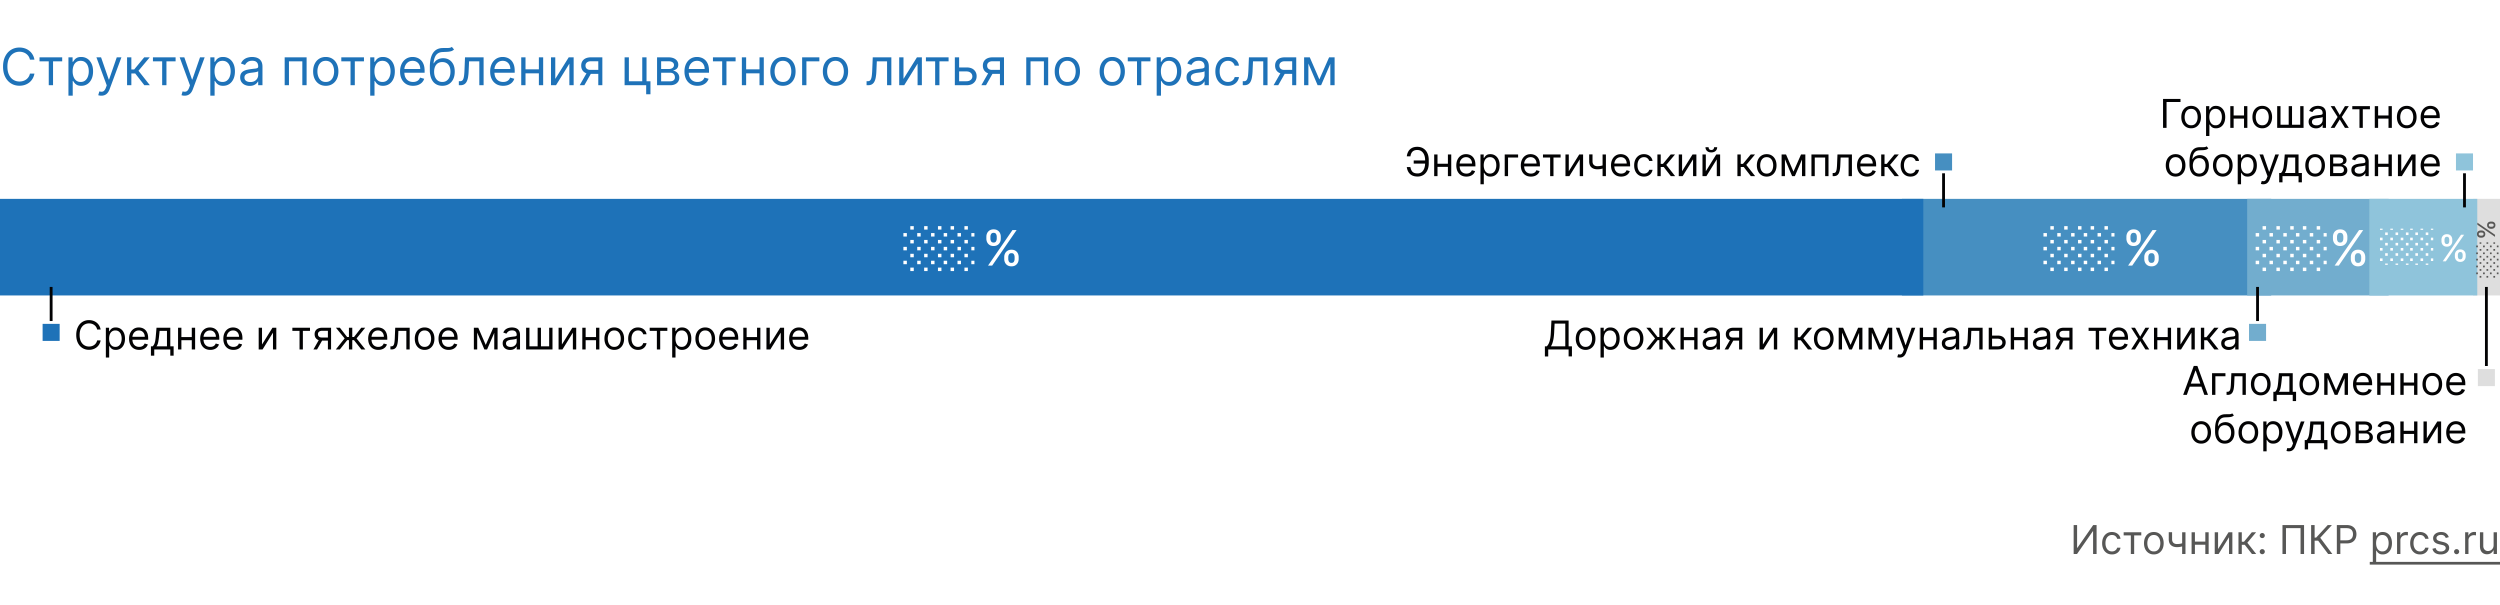 <svg xmlns="http://www.w3.org/2000/svg" fill="none" viewBox="0 0 880 213"><path fill="#fff" d="M0 0h880v213H0z"/><path fill="#468FC1" d="M799.468 70H669.471v34h129.997V70z"/><path fill="#72ADCE" d="M840.799 70H791v34h49.799V70z"/><path fill="#DEDEDE" d="M880 70h-9.5v34h9.5V70z"/><path fill="#8FC4DB" d="M872 70h-38v34h38V70z"/><path fill="#1E72B8" d="M0 70h677v34H0V70z"/><path fill="#020203" fill-rule="evenodd" d="M17.5 101v12h1v-12h-1z" clip-rule="evenodd"/><path fill="#1E72B8" d="M15 120h6v-6h-6v6z"/><path fill="#020203" fill-rule="evenodd" d="M794.156 101v12h1v-12h-1z" clip-rule="evenodd"/><path fill="#72ADCE" d="M791.656 120h6v-6h-6v6z"/><path fill="#020203" fill-rule="evenodd" d="M874.711 101v27.835h1V101h-1z" clip-rule="evenodd"/><path fill="#DEDEDE" d="M872.211 135.916h6v-6h-6v6z"/><path fill="#020203" fill-rule="evenodd" d="M868 73V61h-1v12h1z" clip-rule="evenodd"/><path fill="#8FC4DB" d="M870.5 54h-6v6h6v-6z"/><path fill="#1E72B8" d="M12.12 21h-1.586a3.294 3.294 0 0 0-1.336-2.071 3.582 3.582 0 0 0-1.093-.537c-.4-.12-.818-.179-1.253-.179-.792 0-1.51.2-2.154.6-.639.402-1.148.992-1.527 1.771-.375.78-.563 1.737-.563 2.87 0 1.134.188 2.09.563 2.87.379.78.888 1.37 1.527 1.771.644.4 1.362.601 2.154.601.435 0 .853-.06 1.253-.179.4-.12.765-.296 1.093-.53a3.356 3.356 0 0 0 1.336-2.077h1.585a5.28 5.28 0 0 1-.652 1.795 4.909 4.909 0 0 1-1.176 1.349 5.149 5.149 0 0 1-1.579.837c-.58.192-1.2.288-1.86.288-1.116 0-2.109-.273-2.978-.818-.87-.546-1.554-1.321-2.052-2.327-.499-1.006-.748-2.199-.748-3.58 0-1.38.25-2.573.748-3.579.498-1.006 1.182-1.781 2.052-2.327.869-.545 1.862-.818 2.978-.818.66 0 1.28.096 1.86.288.584.191 1.11.473 1.58.843.468.367.86.814 1.175 1.343.316.524.533 1.123.652 1.796zM13.914 21.588v-1.406h7.977v1.406H18.67V30H17.16v-8.412h-3.247zM24.092 33.682v-13.5h1.457v1.56h.18c.11-.171.263-.388.46-.652.2-.269.485-.508.856-.716.375-.213.882-.32 1.521-.32.827 0 1.556.207 2.186.62.63.413 1.123 1 1.477 1.758.354.758.53 1.653.53 2.684 0 1.04-.176 1.942-.53 2.704-.354.759-.844 1.347-1.47 1.764-.627.414-1.35.62-2.167.62-.631 0-1.136-.104-1.515-.313-.38-.213-.671-.453-.876-.722a9.68 9.68 0 0 1-.473-.678H25.6v5.19h-1.508zm1.483-8.591c0 .741.108 1.395.326 1.962.217.563.535 1.004.952 1.323.418.316.93.473 1.534.473.63 0 1.157-.166 1.579-.498.426-.337.746-.788.959-1.355a5.316 5.316 0 0 0 .326-1.905c0-.69-.107-1.313-.32-1.867-.209-.558-.526-.999-.952-1.323-.422-.328-.953-.492-1.592-.492-.614 0-1.13.156-1.547.467-.417.306-.733.737-.946 1.29-.213.55-.32 1.192-.32 1.925zM35.68 33.682c-.255 0-.483-.022-.683-.064a1.804 1.804 0 0 1-.416-.115l.384-1.33c.366.094.69.128.971.103.281-.026.53-.152.748-.378.222-.221.424-.581.607-1.08l.282-.767-3.631-9.87h1.636l2.71 7.825h.103l2.71-7.824h1.636l-4.167 11.25c-.188.507-.42.927-.697 1.26a2.61 2.61 0 0 1-.965.747 2.975 2.975 0 0 1-1.227.243zM44.728 30v-9.818h1.509v4.27h.997l3.529-4.27h1.943l-3.963 4.73L52.757 30h-1.943l-3.222-4.142h-1.355V30h-1.509zM53.834 21.588v-1.406h7.977v1.406H58.59V30H57.08v-8.412h-3.247zM64.983 33.682c-.255 0-.483-.022-.684-.064a1.804 1.804 0 0 1-.415-.115l.383-1.33c.367.094.69.128.972.103.281-.026.53-.152.748-.378.221-.221.424-.581.607-1.08l.281-.767-3.63-9.87h1.636l2.71 7.825h.103l2.71-7.824h1.636l-4.168 11.25c-.187.507-.42.927-.696 1.26a2.61 2.61 0 0 1-.966.747 2.975 2.975 0 0 1-1.227.243zM74.031 33.682v-13.5h1.458v1.56h.178c.111-.171.265-.388.46-.652.201-.269.487-.508.857-.716.375-.213.882-.32 1.522-.32.826 0 1.555.207 2.186.62.63.413 1.123 1 1.476 1.758.354.758.53 1.653.53 2.684 0 1.04-.176 1.942-.53 2.704-.353.759-.844 1.347-1.47 1.764-.626.414-1.349.62-2.167.62-.63 0-1.136-.104-1.515-.313-.379-.213-.67-.453-.875-.722a9.653 9.653 0 0 1-.474-.678h-.127v5.19H74.03zm1.483-8.591c0 .741.109 1.395.326 1.962.218.563.535 1.004.953 1.323.417.316.928.473 1.534.473.63 0 1.157-.166 1.579-.498.426-.337.745-.788.958-1.355a5.318 5.318 0 0 0 .326-1.905c0-.69-.106-1.313-.32-1.867-.208-.558-.526-.999-.952-1.323-.422-.328-.952-.492-1.591-.492-.614 0-1.13.156-1.547.467-.418.306-.733.737-.946 1.29-.213.55-.32 1.192-.32 1.925zM87.89 30.23a3.99 3.99 0 0 1-1.695-.351 2.906 2.906 0 0 1-1.208-1.03c-.298-.451-.447-.997-.447-1.636 0-.562.11-1.018.332-1.368.222-.354.518-.63.889-.83.37-.201.78-.35 1.227-.448.452-.102.905-.183 1.361-.243.597-.077 1.08-.134 1.451-.173.375-.042.648-.113.819-.21.174-.099.262-.27.262-.512v-.051c0-.63-.173-1.12-.518-1.47-.341-.35-.859-.524-1.553-.524-.72 0-1.285.157-1.694.473-.41.315-.697.652-.863 1.01l-1.432-.512c.256-.596.597-1.061 1.023-1.393.43-.337.899-.571 1.406-.703a5.841 5.841 0 0 1 1.508-.205c.316 0 .678.038 1.087.115.413.072.812.224 1.195.454.388.23.71.577.966 1.042.255.464.383 1.086.383 1.866V30h-1.508v-1.33h-.077a2.656 2.656 0 0 1-.511.684c-.24.243-.557.45-.953.62-.396.17-.88.256-1.45.256zm.23-1.355c.596 0 1.099-.117 1.508-.352a2.393 2.393 0 0 0 1.253-2.077v-1.38c-.064.076-.205.146-.422.21-.213.06-.46.113-.742.16a33.842 33.842 0 0 1-1.444.192 5.772 5.772 0 0 0-1.1.25c-.336.11-.61.278-.818.504-.205.222-.307.524-.307.908 0 .524.194.92.582 1.189.392.264.888.396 1.49.396zM100.205 30v-9.818h7.722V30h-1.509v-8.412h-4.704V30h-1.509zM114.67 30.204c-.886 0-1.664-.21-2.333-.632-.665-.422-1.185-1.012-1.56-1.77-.37-.76-.556-1.646-.556-2.66 0-1.023.186-1.915.556-2.678.375-.763.895-1.355 1.56-1.777.669-.422 1.447-.633 2.333-.633.887 0 1.662.21 2.327.633.669.422 1.189 1.014 1.56 1.777.375.763.562 1.655.562 2.678 0 1.014-.187 1.9-.562 2.66-.371.758-.891 1.348-1.56 1.77-.665.422-1.44.633-2.327.633zm0-1.355c.674 0 1.227-.172 1.662-.517.435-.346.757-.8.965-1.362a5.209 5.209 0 0 0 .314-1.828c0-.656-.105-1.268-.314-1.834a3.083 3.083 0 0 0-.965-1.375c-.435-.35-.988-.524-1.662-.524-.673 0-1.227.175-1.662.524-.434.35-.756.808-.965 1.375a5.261 5.261 0 0 0-.313 1.834c0 .656.104 1.266.313 1.828.209.563.531 1.017.965 1.362.435.345.989.517 1.662.517zM120.139 21.588v-1.406h7.977v1.406h-3.222V30h-1.508v-8.412h-3.247zM130.316 33.682v-13.5h1.458v1.56h.179c.11-.171.264-.388.46-.652.2-.269.486-.508.856-.716.375-.213.883-.32 1.522-.32.826 0 1.555.207 2.186.62.631.413 1.123 1 1.476 1.758.354.758.531 1.653.531 2.684 0 1.04-.177 1.942-.531 2.704-.353.759-.843 1.347-1.47 1.764-.626.414-1.348.62-2.167.62-.63 0-1.135-.104-1.515-.313-.379-.213-.671-.453-.875-.722a9.254 9.254 0 0 1-.473-.678h-.128v5.19h-1.509zm1.483-8.591c0 .741.109 1.395.326 1.962.218.563.535 1.004.953 1.323.417.316.929.473 1.534.473.63 0 1.157-.166 1.579-.498.426-.337.745-.788.958-1.355.218-.571.326-1.206.326-1.905 0-.69-.106-1.313-.319-1.867-.209-.558-.526-.999-.953-1.323-.421-.328-.952-.492-1.591-.492-.614 0-1.129.156-1.547.467-.418.306-.733.737-.946 1.29-.213.55-.32 1.192-.32 1.925zM145.402 30.204c-.946 0-1.763-.208-2.449-.626a4.203 4.203 0 0 1-1.578-1.764c-.367-.759-.55-1.64-.55-2.646s.183-1.892.55-2.66c.37-.77.886-1.372 1.546-1.802.665-.435 1.441-.652 2.327-.652.512 0 1.016.085 1.515.256.499.17.952.447 1.362.83.409.38.735.883.978 1.51.242.626.364 1.397.364 2.313v.64h-7.568v-1.305h6.034c0-.554-.111-1.048-.333-1.483a2.5 2.5 0 0 0-.933-1.029c-.4-.251-.873-.377-1.419-.377-.601 0-1.121.15-1.56.448a2.945 2.945 0 0 0-1.003 1.15c-.234.473-.352.98-.352 1.521v.87c0 .741.128 1.37.384 1.885.26.512.62.902 1.08 1.17.46.264.995.396 1.605.396.396 0 .754-.055 1.073-.166.324-.115.603-.285.838-.511.234-.23.415-.516.543-.857l1.457.41a3.228 3.228 0 0 1-.773 1.303c-.362.371-.81.66-1.342.87-.533.204-1.132.306-1.796.306zM159.049 16.5l.767.92c-.299.29-.644.493-1.036.608a5.783 5.783 0 0 1-1.329.21c-.495.026-1.044.052-1.65.077-.681.026-1.246.192-1.693.499-.448.307-.793.75-1.036 1.33-.243.579-.398 1.29-.467 2.134h.128c.333-.613.793-1.065 1.381-1.355a4.223 4.223 0 0 1 1.892-.434c.767 0 1.457.179 2.071.537.614.358 1.099.888 1.457 1.591.358.703.537 1.57.537 2.602 0 1.027-.183 1.913-.549 2.659-.363.746-.872 1.32-1.528 1.726-.652.4-1.417.6-2.295.6-.878 0-1.647-.206-2.307-.62-.661-.417-1.174-1.035-1.541-1.853-.366-.823-.55-1.839-.55-3.05v-1.047c0-2.187.371-3.844 1.113-4.974.745-1.129 1.866-1.713 3.362-1.75.528-.018.999-.022 1.412-.014.414.009.774-.01 1.081-.057.307-.047.567-.16.78-.339zm-3.35 12.35c.592 0 1.102-.15 1.528-.448.43-.298.761-.718.991-1.26.23-.545.345-1.186.345-1.923 0-.716-.117-1.326-.352-1.828-.23-.503-.56-.887-.991-1.15-.43-.265-.946-.397-1.546-.397-.439 0-.834.074-1.183.223a2.4 2.4 0 0 0-.895.659c-.247.29-.439.643-.575 1.06a4.998 4.998 0 0 0-.211 1.433c0 1.1.258 1.98.773 2.64.516.66 1.221.99 2.116.99zM161.51 30v-1.406h.357c.295 0 .54-.058.736-.173.196-.12.353-.326.473-.62.123-.298.217-.711.281-1.24.068-.533.117-1.21.147-2.033l.179-4.346h6.545V30h-1.508v-8.412h-3.605l-.154 3.503a15.841 15.841 0 0 1-.217 2.128c-.107.61-.271 1.121-.492 1.535-.218.413-.507.724-.87.933-.362.209-.816.313-1.361.313h-.511zM177.113 30.204c-.947 0-1.763-.208-2.449-.626a4.203 4.203 0 0 1-1.578-1.764c-.367-.759-.55-1.64-.55-2.646s.183-1.892.55-2.66c.37-.77.886-1.372 1.546-1.802.665-.435 1.441-.652 2.327-.652.511 0 1.016.085 1.515.256.499.17.952.447 1.362.83.409.38.735.883.977 1.51.243.626.365 1.397.365 2.313v.64h-7.568v-1.305h6.034c0-.554-.111-1.048-.333-1.483a2.5 2.5 0 0 0-.933-1.029c-.4-.251-.873-.377-1.419-.377-.601 0-1.121.15-1.56.448a2.945 2.945 0 0 0-1.003 1.15c-.235.473-.352.98-.352 1.521v.87c0 .741.128 1.37.384 1.885.26.512.62.902 1.08 1.17.46.264.995.396 1.605.396.396 0 .754-.055 1.073-.166.324-.115.603-.285.838-.511.234-.23.415-.516.543-.857l1.457.41a3.228 3.228 0 0 1-.773 1.303c-.362.371-.81.66-1.342.87-.533.204-1.132.306-1.796.306zM190.044 24.4v1.407h-5.421V24.4h5.421zm-5.063-4.218V30h-1.508v-9.818h1.508zm6.213 0V30h-1.508v-9.818h1.508zM195.458 27.776l4.73-7.594h1.738V30h-1.508v-7.594L195.713 30h-1.764v-9.818h1.509v7.594zM210.596 30v-8.438h-2.608c-.588 0-1.051.137-1.387.41-.337.272-.505.647-.505 1.125 0 .468.151.837.453 1.105.307.269.727.403 1.26.403h3.17v1.406h-3.17c-.665 0-1.238-.117-1.72-.351a2.575 2.575 0 0 1-1.112-1.004c-.26-.439-.39-.959-.39-1.56 0-.605.136-1.124.409-1.56.273-.434.663-.768 1.17-1.003.511-.234 1.119-.351 1.822-.351h4.039V30h-1.431zm-6.546 0l2.787-4.884h1.636L205.687 30h-1.637zM227.581 20.182v8.412h1.381v4.576h-1.509V30h-7.594v-9.818h1.509v8.412h4.704v-8.412h1.509zM231.285 30v-9.818h4.014c1.057 0 1.897.239 2.519.716.622.477.933 1.108.933 1.892 0 .596-.177 1.059-.531 1.387-.353.324-.807.543-1.361.658.362.051.714.18 1.055.384.345.204.63.485.856.843.226.354.339.789.339 1.304 0 .503-.128.953-.384 1.35-.255.395-.622.709-1.099.939-.477.23-1.048.345-1.713.345h-4.628zm1.432-1.38h3.196c.52 0 .927-.124 1.221-.371.294-.248.441-.584.441-1.01 0-.508-.147-.906-.441-1.196-.294-.294-.701-.44-1.221-.44h-3.196v3.016zm0-4.322h2.582c.405 0 .752-.055 1.042-.166a1.47 1.47 0 0 0 .665-.486 1.23 1.23 0 0 0 .236-.754c0-.413-.172-.737-.517-.971-.345-.24-.821-.358-1.426-.358h-2.582v2.735zM245.509 30.204c-.946 0-1.762-.208-2.448-.626a4.205 4.205 0 0 1-1.579-1.764c-.366-.759-.55-1.64-.55-2.646s.184-1.892.55-2.66c.371-.77.886-1.372 1.547-1.802.665-.435 1.44-.652 2.327-.652.511 0 1.016.085 1.514.256.499.17.953.447 1.362.83.409.38.735.883.978 1.51.243.626.364 1.397.364 2.313v.64h-7.568v-1.305h6.034c0-.554-.111-1.048-.332-1.483a2.508 2.508 0 0 0-.933-1.029c-.401-.251-.874-.377-1.419-.377-.601 0-1.121.15-1.56.448a2.947 2.947 0 0 0-1.004 1.15c-.234.473-.351.98-.351 1.521v.87c0 .741.128 1.37.383 1.885.26.512.62.902 1.081 1.17.46.264.995.396 1.604.396.396 0 .754-.055 1.074-.166.324-.115.603-.285.837-.511.235-.23.416-.516.544-.857l1.457.41a3.219 3.219 0 0 1-.774 1.303c-.362.371-.809.66-1.342.87-.533.204-1.131.306-1.796.306zM250.955 21.588v-1.406h7.977v1.406h-3.221V30h-1.509v-8.412h-3.247zM267.704 24.4v1.407h-5.421V24.4h5.421zm-5.063-4.218V30h-1.508v-9.818h1.508zm6.213 0V30h-1.508v-9.818h1.508zM275.598 30.204c-.886 0-1.664-.21-2.333-.632-.665-.422-1.185-1.012-1.56-1.77-.371-.76-.556-1.646-.556-2.66 0-1.023.185-1.915.556-2.678.375-.763.895-1.355 1.56-1.777.669-.422 1.447-.633 2.333-.633.886 0 1.662.21 2.327.633.669.422 1.189 1.014 1.559 1.777.375.763.563 1.655.563 2.678 0 1.014-.188 1.9-.563 2.66-.37.758-.89 1.348-1.559 1.77-.665.422-1.441.633-2.327.633zm0-1.355c.673 0 1.227-.172 1.662-.517.435-.346.756-.8.965-1.362a5.208 5.208 0 0 0 .313-1.828c0-.656-.104-1.268-.313-1.834a3.091 3.091 0 0 0-.965-1.375c-.435-.35-.989-.524-1.662-.524-.673 0-1.227.175-1.662.524-.435.35-.756.808-.965 1.375a5.261 5.261 0 0 0-.313 1.834c0 .656.104 1.266.313 1.828.209.563.53 1.017.965 1.362.435.345.989.517 1.662.517zM288.409 20.182v1.406h-4.551V30h-1.508v-9.818h6.059zM294.09 30.204c-.886 0-1.664-.21-2.333-.632-.665-.422-1.185-1.012-1.56-1.77-.37-.76-.556-1.646-.556-2.66 0-1.023.186-1.915.556-2.678.375-.763.895-1.355 1.56-1.777.669-.422 1.447-.633 2.333-.633.887 0 1.662.21 2.327.633.669.422 1.189 1.014 1.56 1.777.375.763.562 1.655.562 2.678 0 1.014-.187 1.9-.562 2.66-.371.758-.891 1.348-1.56 1.77-.665.422-1.44.633-2.327.633zm0-1.355c.673 0 1.227-.172 1.662-.517.435-.346.756-.8.965-1.362a5.208 5.208 0 0 0 .313-1.828c0-.656-.104-1.268-.313-1.834a3.091 3.091 0 0 0-.965-1.375c-.435-.35-.989-.524-1.662-.524-.673 0-1.227.175-1.662.524-.434.35-.756.808-.965 1.375a5.261 5.261 0 0 0-.313 1.834c0 .656.104 1.266.313 1.828.209.563.531 1.017.965 1.362.435.345.989.517 1.662.517zM305.035 30v-1.406h.358c.294 0 .539-.058.735-.173.196-.12.354-.326.473-.62.124-.298.217-.711.281-1.24.068-.533.117-1.21.147-2.033l.179-4.346h6.546V30h-1.509v-8.412h-3.605l-.153 3.503a15.829 15.829 0 0 1-.218 2.128c-.106.61-.27 1.121-.492 1.535a2.252 2.252 0 0 1-.869.933c-.362.209-.816.313-1.362.313h-.511zM318.03 27.776l4.73-7.594h1.739V30h-1.509v-7.594L318.286 30h-1.765v-9.818h1.509v7.594zM325.926 21.588v-1.406h7.977v1.406h-3.222V30h-1.508v-8.412h-3.247zM337.407 23.736h2.813c1.151 0 2.03.292 2.64.875.609.584.914 1.324.914 2.218 0 .589-.136 1.123-.409 1.605a2.968 2.968 0 0 1-1.202 1.144c-.528.281-1.176.422-1.943.422h-4.117v-9.818h1.509v8.412h2.608c.597 0 1.087-.158 1.47-.473a1.5 1.5 0 0 0 .575-1.215c0-.52-.191-.944-.575-1.272-.383-.328-.873-.492-1.47-.492h-2.813v-1.406zM351.977 30v-8.438h-2.608c-.589 0-1.051.137-1.388.41-.336.272-.504.647-.504 1.125 0 .468.151.837.453 1.105.307.269.727.403 1.26.403h3.17v1.406h-3.17c-.665 0-1.238-.117-1.72-.351a2.575 2.575 0 0 1-1.112-1.004c-.26-.439-.39-.959-.39-1.56 0-.605.136-1.124.409-1.56.273-.434.663-.768 1.17-1.003.511-.234 1.118-.351 1.822-.351h4.039V30h-1.431zm-6.546 0l2.787-4.884h1.636L347.067 30h-1.636zM361.24 30v-9.818h7.722V30h-1.509v-8.412h-4.704V30h-1.509zM375.705 30.204c-.886 0-1.664-.21-2.333-.632-.664-.422-1.184-1.012-1.559-1.77-.371-.76-.556-1.646-.556-2.66 0-1.023.185-1.915.556-2.678.375-.763.895-1.355 1.559-1.777.669-.422 1.447-.633 2.333-.633.887 0 1.662.21 2.327.633.669.422 1.189 1.014 1.56 1.777.375.763.562 1.655.562 2.678 0 1.014-.187 1.9-.562 2.66-.371.758-.891 1.348-1.56 1.77-.665.422-1.44.633-2.327.633zm0-1.355c.674 0 1.228-.172 1.662-.517.435-.346.757-.8.966-1.362a5.231 5.231 0 0 0 .313-1.828c0-.656-.105-1.268-.313-1.834a3.093 3.093 0 0 0-.966-1.375c-.434-.35-.988-.524-1.662-.524-.673 0-1.227.175-1.662.524-.434.35-.756.808-.965 1.375a5.261 5.261 0 0 0-.313 1.834c0 .656.104 1.266.313 1.828.209.563.531 1.017.965 1.362.435.345.989.517 1.662.517zM391.508 30.204c-.886 0-1.664-.21-2.333-.632-.665-.422-1.185-1.012-1.56-1.77-.37-.76-.556-1.646-.556-2.66 0-1.023.186-1.915.556-2.678.375-.763.895-1.355 1.56-1.777.669-.422 1.447-.633 2.333-.633.886 0 1.662.21 2.327.633.669.422 1.189 1.014 1.559 1.777.375.763.563 1.655.563 2.678 0 1.014-.188 1.9-.563 2.66-.37.758-.89 1.348-1.559 1.77-.665.422-1.441.633-2.327.633zm0-1.355c.673 0 1.227-.172 1.662-.517.435-.346.756-.8.965-1.362a5.208 5.208 0 0 0 .313-1.828c0-.656-.104-1.268-.313-1.834a3.091 3.091 0 0 0-.965-1.375c-.435-.35-.989-.524-1.662-.524-.673 0-1.227.175-1.662.524-.434.35-.756.808-.965 1.375a5.261 5.261 0 0 0-.313 1.834c0 .656.104 1.266.313 1.828.209.563.531 1.017.965 1.362.435.345.989.517 1.662.517zM396.977 21.588v-1.406h7.977v1.406h-3.222V30h-1.508v-8.412h-3.247zM407.154 33.682v-13.5h1.458v1.56h.179c.11-.171.264-.388.46-.652.2-.269.486-.508.856-.716.375-.213.882-.32 1.522-.32.826 0 1.555.207 2.186.62.63.413 1.123 1 1.476 1.758.354.758.531 1.653.531 2.684 0 1.04-.177 1.942-.531 2.704-.353.759-.843 1.347-1.47 1.764-.626.414-1.349.62-2.167.62-.63 0-1.135-.104-1.515-.313-.379-.213-.671-.453-.875-.722a9.254 9.254 0 0 1-.473-.678h-.128v5.19h-1.509zm1.483-8.591c0 .741.109 1.395.326 1.962.218.563.535 1.004.953 1.323.417.316.929.473 1.534.473.63 0 1.157-.166 1.579-.498.426-.337.745-.788.958-1.355.218-.571.326-1.206.326-1.905 0-.69-.106-1.313-.319-1.867-.209-.558-.527-.999-.953-1.323-.422-.328-.952-.492-1.591-.492-.614 0-1.13.156-1.547.467-.418.306-.733.737-.946 1.29-.213.55-.32 1.192-.32 1.925zM421.012 30.23a3.991 3.991 0 0 1-1.694-.351 2.906 2.906 0 0 1-1.208-1.03c-.298-.451-.447-.997-.447-1.636 0-.562.111-1.018.332-1.368.222-.354.518-.63.889-.83.37-.201.779-.35 1.227-.448.452-.102.905-.183 1.361-.243a62.011 62.011 0 0 1 1.451-.173c.375-.042.648-.113.819-.21.174-.099.262-.27.262-.512v-.051c0-.63-.173-1.12-.518-1.47-.341-.35-.859-.524-1.553-.524-.721 0-1.285.157-1.694.473-.409.315-.697.652-.863 1.01l-1.432-.512c.256-.596.597-1.061 1.023-1.393a3.83 3.83 0 0 1 1.406-.703 5.839 5.839 0 0 1 1.509-.205c.315 0 .677.038 1.086.115.414.072.812.224 1.195.454.388.23.71.577.966 1.042.255.464.383 1.086.383 1.866V30h-1.508v-1.33h-.077c-.102.213-.273.441-.511.684-.239.243-.556.45-.953.62-.396.17-.88.256-1.451.256zm.23-1.355c.597 0 1.1-.117 1.509-.352a2.396 2.396 0 0 0 1.253-2.077v-1.38c-.064.076-.205.146-.422.21-.213.06-.46.113-.742.16a33.93 33.93 0 0 1-1.444.192 5.78 5.78 0 0 0-1.1.25 1.9 1.9 0 0 0-.818.504c-.204.222-.307.524-.307.908 0 .524.194.92.582 1.189.392.264.888.396 1.489.396zM432.254 30.204c-.92 0-1.713-.217-2.378-.651-.664-.435-1.176-1.034-1.534-1.797-.358-.762-.537-1.634-.537-2.614 0-.997.184-1.877.55-2.64.371-.767.886-1.366 1.547-1.796.665-.435 1.44-.652 2.327-.652.69 0 1.312.128 1.866.384a3.577 3.577 0 0 1 1.362 1.073c.353.46.573.998.658 1.611h-1.509c-.115-.447-.37-.844-.767-1.189-.392-.35-.92-.524-1.585-.524-.588 0-1.103.154-1.547.46-.439.303-.782.731-1.029 1.285-.243.55-.364 1.195-.364 1.937 0 .758.119 1.419.358 1.981.243.563.584 1 1.023 1.31.443.312.963.467 1.559.467.392 0 .748-.068 1.068-.204a2.2 2.2 0 0 0 .811-.588 2.24 2.24 0 0 0 .473-.92h1.509a3.488 3.488 0 0 1-.633 1.565 3.53 3.53 0 0 1-1.323 1.1c-.545.268-1.18.402-1.905.402zM437.451 30v-1.406h.358c.294 0 .539-.058.735-.173.196-.12.354-.326.473-.62.124-.298.217-.711.281-1.24.068-.533.117-1.21.147-2.033l.179-4.346h6.546V30h-1.509v-8.412h-3.605l-.153 3.503a15.829 15.829 0 0 1-.218 2.128c-.106.61-.27 1.121-.492 1.535a2.252 2.252 0 0 1-.869.933c-.362.209-.816.313-1.362.313h-.511zM454.844 30v-8.438h-2.608c-.588 0-1.051.137-1.387.41-.337.272-.505.647-.505 1.125 0 .468.151.837.454 1.105.306.269.726.403 1.259.403h3.17v1.406h-3.17c-.665 0-1.238-.117-1.72-.351a2.575 2.575 0 0 1-1.112-1.004c-.26-.439-.39-.959-.39-1.56 0-.605.137-1.124.409-1.56.273-.434.663-.768 1.17-1.003.511-.234 1.119-.351 1.822-.351h4.04V30h-1.432zm-6.546 0l2.787-4.884h1.637L449.935 30h-1.637zM464.414 27.954l3.426-7.772h1.432L465.028 30h-1.227l-4.168-9.818h1.406l3.375 7.773zm-3.861-7.772V30h-1.508v-9.818h1.508zM468.275 30v-9.818h1.509V30h-1.509z"/><path fill="#020203" d="M35.426 116h-1.233a2.567 2.567 0 0 0-1.039-1.611 2.78 2.78 0 0 0-.85-.417 3.39 3.39 0 0 0-.975-.14c-.616 0-1.174.156-1.675.468-.497.311-.893.77-1.188 1.377-.292.606-.438 1.35-.438 2.232 0 .882.146 1.626.438 2.232.295.607.69 1.066 1.188 1.377.5.312 1.059.468 1.675.468.339 0 .663-.047.975-.139.311-.093.595-.231.85-.413a2.619 2.619 0 0 0 1.04-1.616h1.232a4.102 4.102 0 0 1-.507 1.397c-.245.411-.55.761-.915 1.049a4.003 4.003 0 0 1-1.228.651c-.45.15-.933.224-1.447.224-.868 0-1.64-.212-2.316-.636-.676-.424-1.208-1.028-1.596-1.81-.388-.782-.582-1.71-.582-2.784 0-1.074.194-2.002.582-2.784.388-.782.92-1.385 1.596-1.81.676-.424 1.448-.636 2.316-.636.514 0 .996.075 1.447.224.454.149.864.368 1.228.656.365.285.67.633.915 1.044.245.408.414.873.507 1.397zM37.26 125.864v-10.5h1.133v1.213h.14c.085-.133.205-.302.357-.507a2.09 2.09 0 0 1 .666-.557c.292-.166.686-.249 1.184-.249.642 0 1.21.161 1.7.482.49.322.873.778 1.148 1.368.275.59.413 1.286.413 2.088 0 .808-.138 1.509-.413 2.103-.275.59-.656 1.047-1.143 1.372-.487.321-1.05.482-1.686.482-.49 0-.883-.081-1.178-.244a2.183 2.183 0 0 1-.681-.561 7.55 7.55 0 0 1-.368-.527h-.1v4.037H37.26zm1.153-6.682c0 .577.084 1.085.253 1.526.17.438.416.781.741 1.029.325.245.723.368 1.193.368.49 0 .9-.129 1.228-.388.332-.262.58-.613.746-1.054.17-.444.254-.938.254-1.481a4.02 4.02 0 0 0-.249-1.452 2.244 2.244 0 0 0-.74-1.029c-.329-.255-.742-.383-1.239-.383-.477 0-.878.121-1.203.363-.325.239-.57.573-.736 1.004-.165.428-.248.927-.248 1.497zM48.992 123.159c-.735 0-1.37-.162-1.904-.487a3.273 3.273 0 0 1-1.228-1.372c-.285-.59-.427-1.276-.427-2.059 0-.782.142-1.471.427-2.068.289-.6.69-1.067 1.203-1.402.517-.338 1.12-.507 1.81-.507.398 0 .79.066 1.178.199.388.133.741.348 1.06.646.317.295.571.686.76 1.174.189.487.283 1.087.283 1.799v.498h-5.886v-1.015h4.693c0-.431-.086-.815-.258-1.153a1.953 1.953 0 0 0-.726-.801c-.312-.195-.68-.293-1.104-.293-.467 0-.872.116-1.213.348a2.29 2.29 0 0 0-.78.895 2.628 2.628 0 0 0-.274 1.183v.676c0 .577.1 1.066.298 1.467.202.398.482.701.84.91.358.205.774.308 1.248.308.309 0 .587-.043.836-.129a1.79 1.79 0 0 0 .65-.398c.183-.179.324-.401.423-.666l1.134.318c-.12.385-.32.723-.602 1.014-.281.289-.63.514-1.044.676-.414.16-.88.239-1.397.239zM53.124 125.187v-3.281h.636a2.905 2.905 0 0 0 .696-1.198c.086-.262.16-.58.219-.954.06-.378.113-.834.159-1.368l.258-3.022h4.853v6.542h1.173v3.281h-1.173V123h-5.648v2.187h-1.173zm1.968-3.281h3.68v-5.449h-2.586l-.199 1.929a21.545 21.545 0 0 1-.308 2.093c-.123.597-.318 1.073-.587 1.427zM67.786 118.645v1.094H63.57v-1.094h4.216zm-3.937-3.281V123h-1.174v-7.636h1.174zm4.832 0V123h-1.173v-7.636h1.173zM74.026 123.159c-.736 0-1.37-.162-1.905-.487a3.272 3.272 0 0 1-1.227-1.372c-.286-.59-.428-1.276-.428-2.059 0-.782.142-1.471.428-2.068.288-.6.689-1.067 1.203-1.402.517-.338 1.12-.507 1.81-.507.397 0 .79.066 1.178.199.387.133.74.348 1.059.646.318.295.571.686.76 1.174.189.487.284 1.087.284 1.799v.498H71.3v-1.015h4.693c0-.431-.086-.815-.258-1.153a1.953 1.953 0 0 0-.726-.801c-.312-.195-.68-.293-1.104-.293-.467 0-.871.116-1.213.348a2.29 2.29 0 0 0-.78.895 2.628 2.628 0 0 0-.274 1.183v.676c0 .577.1 1.066.299 1.467.202.398.482.701.84.91.358.205.774.308 1.248.308.308 0 .586-.043.835-.129a1.79 1.79 0 0 0 .651-.398c.182-.179.323-.401.423-.666l1.133.318c-.12.385-.32.723-.601 1.014-.282.289-.63.514-1.044.676-.415.16-.88.239-1.397.239zM82.174 123.159c-.736 0-1.37-.162-1.904-.487a3.273 3.273 0 0 1-1.228-1.372c-.285-.59-.428-1.276-.428-2.059 0-.782.143-1.471.428-2.068.288-.6.69-1.067 1.203-1.402.517-.338 1.12-.507 1.81-.507.397 0 .79.066 1.178.199.388.133.74.348 1.059.646.318.295.572.686.76 1.174.19.487.284 1.087.284 1.799v.498H79.45v-1.015h4.693a2.5 2.5 0 0 0-.259-1.153 1.953 1.953 0 0 0-.726-.801c-.311-.195-.68-.293-1.103-.293-.468 0-.872.116-1.213.348a2.29 2.29 0 0 0-.78.895 2.628 2.628 0 0 0-.274 1.183v.676c0 .577.1 1.066.298 1.467.202.398.482.701.84.91.358.205.774.308 1.248.308.308 0 .587-.043.835-.129a1.79 1.79 0 0 0 .651-.398c.183-.179.324-.401.423-.666l1.134.318c-.12.385-.32.723-.602 1.014-.282.289-.63.514-1.044.676-.414.16-.88.239-1.397.239zM92.231 121.27l3.68-5.906h1.352V123h-1.174v-5.906L92.43 123h-1.372v-7.636h1.173v5.906zM102.912 116.457v-1.093h6.204v1.093h-2.505V123h-1.174v-6.543h-2.525zM115.422 123v-6.563h-2.029c-.457 0-.817.107-1.079.319-.262.212-.392.503-.392.875 0 .364.117.651.353.86.238.209.565.313.979.313h2.466v1.094h-2.466c-.517 0-.963-.091-1.337-.274a2.003 2.003 0 0 1-.866-.78c-.202-.342-.303-.746-.303-1.213 0-.471.106-.875.318-1.213.213-.338.516-.599.91-.781.398-.182.87-.273 1.417-.273h3.142V123h-1.113zm-5.091 0l2.167-3.798h1.273L111.603 123h-1.272zM118.212 123l3.102-3.878-3.062-3.758h1.392l2.545 3.261h.636v-3.261h1.174v3.261h.616l2.546-3.261h1.392l-3.043 3.758 3.083 3.878h-1.412l-2.586-3.281h-.596V123h-1.174v-3.281h-.596L119.624 123h-1.412zM133.156 123.159c-.735 0-1.37-.162-1.904-.487a3.28 3.28 0 0 1-1.228-1.372c-.285-.59-.427-1.276-.427-2.059 0-.782.142-1.471.427-2.068.289-.6.69-1.067 1.203-1.402.517-.338 1.121-.507 1.81-.507.398 0 .791.066 1.178.199.388.133.741.348 1.059.646.319.295.572.686.761 1.174.189.487.283 1.087.283 1.799v.498h-5.886v-1.015h4.693c0-.431-.086-.815-.258-1.153a1.952 1.952 0 0 0-.726-.801c-.312-.195-.68-.293-1.104-.293-.467 0-.872.116-1.213.348a2.288 2.288 0 0 0-.78.895 2.62 2.62 0 0 0-.274 1.183v.676c0 .577.099 1.066.298 1.467.203.398.483.701.841.91.358.205.773.308 1.247.308.309 0 .587-.043.836-.129.252-.09.469-.222.651-.398a1.82 1.82 0 0 0 .423-.666l1.133.318c-.119.385-.32.723-.602 1.014a2.905 2.905 0 0 1-1.044.676c-.414.16-.88.239-1.397.239zM137.427 123v-1.094h.278c.229 0 .42-.045.572-.134.153-.093.275-.254.368-.482.096-.232.169-.554.219-.965.053-.414.091-.941.114-1.581l.139-3.38h5.091V123h-1.173v-6.543h-2.804l-.119 2.725a12.458 12.458 0 0 1-.169 1.655c-.083.474-.211.872-.383 1.194a1.755 1.755 0 0 1-.676.725c-.282.163-.635.244-1.059.244h-.398zM149.463 123.159c-.689 0-1.294-.164-1.814-.492a3.338 3.338 0 0 1-1.213-1.377c-.289-.59-.433-1.28-.433-2.068 0-.796.144-1.49.433-2.084a3.333 3.333 0 0 1 1.213-1.382c.52-.328 1.125-.492 1.814-.492.69 0 1.293.164 1.81.492.52.328.925.789 1.213 1.382.292.594.437 1.288.437 2.084 0 .788-.145 1.478-.437 2.068a3.296 3.296 0 0 1-1.213 1.377c-.517.328-1.12.492-1.81.492zm0-1.054c.524 0 .955-.134 1.293-.403.338-.268.588-.621.751-1.059.162-.437.243-.911.243-1.421 0-.511-.081-.986-.243-1.427a2.411 2.411 0 0 0-.751-1.069c-.338-.272-.769-.408-1.293-.408-.523 0-.954.136-1.292.408a2.403 2.403 0 0 0-.751 1.069 4.104 4.104 0 0 0-.244 1.427c0 .51.082.984.244 1.421.162.438.413.791.751 1.059.338.269.769.403 1.292.403zM157.916 123.159c-.736 0-1.37-.162-1.904-.487a3.273 3.273 0 0 1-1.228-1.372c-.285-.59-.427-1.276-.427-2.059 0-.782.142-1.471.427-2.068.288-.6.689-1.067 1.203-1.402.517-.338 1.12-.507 1.81-.507.398 0 .79.066 1.178.199.388.133.741.348 1.059.646.318.295.572.686.761 1.174.189.487.283 1.087.283 1.799v.498h-5.886v-1.015h4.693c0-.431-.086-.815-.259-1.153a1.957 1.957 0 0 0-.725-.801c-.312-.195-.68-.293-1.104-.293-.467 0-.872.116-1.213.348a2.298 2.298 0 0 0-.781.895 2.632 2.632 0 0 0-.273 1.183v.676c0 .577.099 1.066.298 1.467.202.398.482.701.84.91.358.205.774.308 1.248.308.308 0 .587-.043.835-.129.252-.09.469-.222.652-.398.182-.179.323-.401.422-.666l1.134.318a2.51 2.51 0 0 1-.602 1.014 2.905 2.905 0 0 1-1.044.676c-.414.16-.88.239-1.397.239zM170.977 121.409l2.664-6.045h1.114L171.454 123h-.955l-3.241-7.636h1.094l2.625 6.045zm-3.003-6.045V123H166.8v-7.636h1.174zm6.005 7.636v-7.636h1.174V123h-1.174zM179.548 123.179c-.484 0-.923-.091-1.318-.273a2.266 2.266 0 0 1-.939-.801c-.233-.351-.349-.775-.349-1.273 0-.437.087-.792.259-1.064.172-.275.403-.49.691-.646.288-.156.607-.272.955-.348.351-.079.704-.142 1.059-.189.464-.059.84-.104 1.128-.134.292-.033.504-.088.636-.164.136-.076.204-.209.204-.398v-.04c0-.49-.134-.871-.402-1.143-.266-.272-.668-.408-1.208-.408-.561 0-1 .123-1.318.368-.318.245-.542.507-.671.786l-1.114-.398c.199-.464.464-.825.796-1.084a2.977 2.977 0 0 1 1.093-.547 4.547 4.547 0 0 1 1.174-.159c.245 0 .527.03.845.09.321.056.631.174.93.353.301.179.551.449.75.81.199.361.299.845.299 1.452V123h-1.174v-1.034h-.059c-.08.166-.212.343-.398.532-.186.189-.433.35-.741.482-.308.133-.684.199-1.128.199zm.179-1.054c.464 0 .855-.091 1.173-.273.321-.183.563-.418.726-.706.165-.289.248-.592.248-.91v-1.074c-.049.06-.159.114-.328.164a5.534 5.534 0 0 1-.577.124 29 29 0 0 1-.631.09c-.202.023-.366.043-.492.059-.305.04-.59.105-.855.194a1.475 1.475 0 0 0-.637.393c-.159.172-.238.408-.238.706 0 .408.151.716.452.925.305.205.691.308 1.159.308zM185.189 115.364h1.173v6.542h2.884v-6.542h1.173v6.542h2.884v-6.542h1.173V123h-9.287v-7.636zM197.792 121.27l3.679-5.906h1.352V123h-1.173v-5.906L197.991 123h-1.372v-7.636h1.173v5.906zM210.083 118.645v1.094h-4.216v-1.094h4.216zm-3.937-3.281V123h-1.174v-7.636h1.174zm4.832 0V123h-1.173v-7.636h1.173zM216.223 123.159c-.689 0-1.294-.164-1.815-.492a3.345 3.345 0 0 1-1.213-1.377c-.288-.59-.432-1.28-.432-2.068 0-.796.144-1.49.432-2.084.292-.593.696-1.054 1.213-1.382.521-.328 1.126-.492 1.815-.492.689 0 1.293.164 1.81.492a3.3 3.3 0 0 1 1.213 1.382c.291.594.437 1.288.437 2.084 0 .788-.146 1.478-.437 2.068a3.303 3.303 0 0 1-1.213 1.377c-.517.328-1.121.492-1.81.492zm0-1.054c.524 0 .955-.134 1.293-.403.338-.268.588-.621.75-1.059.163-.437.244-.911.244-1.421 0-.511-.081-.986-.244-1.427a2.401 2.401 0 0 0-.75-1.069c-.338-.272-.769-.408-1.293-.408-.524 0-.954.136-1.293.408a2.401 2.401 0 0 0-.75 1.069 4.081 4.081 0 0 0-.244 1.427c0 .51.081.984.244 1.421.162.438.412.791.75 1.059.339.269.769.403 1.293.403zM224.577 123.159c-.716 0-1.333-.169-1.85-.507a3.303 3.303 0 0 1-1.193-1.397c-.278-.593-.418-1.271-.418-2.033 0-.776.143-1.46.428-2.054a3.38 3.38 0 0 1 1.203-1.397c.517-.338 1.12-.507 1.81-.507.537 0 1.021.1 1.451.298.431.199.784.478 1.059.836a2.6 2.6 0 0 1 .512 1.253h-1.173c-.089-.348-.288-.657-.596-.925-.305-.272-.716-.408-1.233-.408a2.06 2.06 0 0 0-1.204.358c-.341.235-.608.569-.8.999-.189.428-.283.93-.283 1.507 0 .59.092 1.103.278 1.541.189.437.454.777.795 1.019.345.242.75.363 1.214.363a2.1 2.1 0 0 0 .83-.159c.248-.106.459-.259.631-.457a1.75 1.75 0 0 0 .368-.716h1.173a2.72 2.72 0 0 1-.492 1.218 2.74 2.74 0 0 1-1.029.855c-.424.209-.918.313-1.481.313zM228.693 116.457v-1.093h6.205v1.093h-2.506V123h-1.173v-6.543h-2.526zM236.609 125.864v-10.5h1.134v1.213h.139c.086-.133.205-.302.358-.507.156-.209.378-.395.666-.557.292-.166.686-.249 1.183-.249.643 0 1.21.161 1.7.482.491.322.874.778 1.149 1.368.275.59.413 1.286.413 2.088 0 .808-.138 1.509-.413 2.103-.275.59-.656 1.047-1.144 1.372-.487.321-1.049.482-1.685.482-.49 0-.883-.081-1.178-.244a2.182 2.182 0 0 1-.681-.561 7.523 7.523 0 0 1-.368-.527h-.1v4.037h-1.173zm1.153-6.682c0 .577.085 1.085.254 1.526.169.438.416.781.741 1.029.325.245.722.368 1.193.368.491 0 .9-.129 1.228-.388.331-.262.58-.613.746-1.054.169-.444.253-.938.253-1.481 0-.537-.083-1.021-.248-1.452a2.252 2.252 0 0 0-.741-1.029c-.328-.255-.741-.383-1.238-.383-.477 0-.878.121-1.203.363-.325.239-.57.573-.736 1.004-.166.428-.249.927-.249 1.497zM248.243 123.159c-.69 0-1.295-.164-1.815-.492a3.345 3.345 0 0 1-1.213-1.377c-.288-.59-.433-1.28-.433-2.068 0-.796.145-1.49.433-2.084.292-.593.696-1.054 1.213-1.382.52-.328 1.125-.492 1.815-.492.689 0 1.292.164 1.809.492.521.328.925.789 1.213 1.382.292.594.438 1.288.438 2.084 0 .788-.146 1.478-.438 2.068a3.29 3.29 0 0 1-1.213 1.377c-.517.328-1.12.492-1.809.492zm0-1.054c.523 0 .954-.134 1.292-.403.338-.268.589-.621.751-1.059.162-.437.244-.911.244-1.421 0-.511-.082-.986-.244-1.427a2.403 2.403 0 0 0-.751-1.069c-.338-.272-.769-.408-1.292-.408-.524 0-.955.136-1.293.408a2.411 2.411 0 0 0-.751 1.069 4.104 4.104 0 0 0-.243 1.427c0 .51.081.984.243 1.421.163.438.413.791.751 1.059.338.269.769.403 1.293.403zM256.696 123.159c-.736 0-1.371-.162-1.905-.487a3.28 3.28 0 0 1-1.228-1.372c-.285-.59-.427-1.276-.427-2.059 0-.782.142-1.471.427-2.068.289-.6.69-1.067 1.204-1.402.517-.338 1.12-.507 1.809-.507.398 0 .791.066 1.178.199.388.133.741.348 1.059.646.319.295.572.686.761 1.174.189.487.283 1.087.283 1.799v.498h-5.886v-1.015h4.693c0-.431-.086-.815-.258-1.153a1.952 1.952 0 0 0-.726-.801c-.312-.195-.68-.293-1.104-.293-.467 0-.871.116-1.213.348a2.288 2.288 0 0 0-.78.895 2.62 2.62 0 0 0-.274 1.183v.676c0 .577.1 1.066.298 1.467.203.398.483.701.841.91.358.205.774.308 1.248.308.308 0 .586-.043.835-.129.252-.09.469-.222.651-.398a1.82 1.82 0 0 0 .423-.666l1.133.318c-.119.385-.32.723-.601 1.014-.282.289-.63.514-1.044.676-.415.16-.88.239-1.397.239zM266.753 118.645v1.094h-4.216v-1.094h4.216zm-3.937-3.281V123h-1.174v-7.636h1.174zm4.832 0V123h-1.173v-7.636h1.173zM270.964 121.27l3.679-5.906h1.352V123h-1.173v-5.906L271.163 123h-1.372v-7.636h1.173v5.906zM281.346 123.159c-.736 0-1.371-.162-1.904-.487a3.266 3.266 0 0 1-1.228-1.372c-.285-.59-.428-1.276-.428-2.059 0-.782.143-1.471.428-2.068.288-.6.689-1.067 1.203-1.402.517-.338 1.12-.507 1.81-.507.397 0 .79.066 1.178.199.388.133.741.348 1.059.646.318.295.572.686.76 1.174.189.487.284 1.087.284 1.799v.498h-5.887v-1.015h4.694c0-.431-.086-.815-.259-1.153a1.952 1.952 0 0 0-.726-.801c-.311-.195-.679-.293-1.103-.293-.468 0-.872.116-1.213.348a2.282 2.282 0 0 0-.781.895 2.632 2.632 0 0 0-.273 1.183v.676c0 .577.099 1.066.298 1.467.202.398.482.701.84.91.358.205.774.308 1.248.308.308 0 .587-.043.835-.129.252-.09.469-.222.651-.398.183-.179.324-.401.423-.666l1.134.318a2.51 2.51 0 0 1-.602 1.014c-.282.289-.63.514-1.044.676-.414.16-.88.239-1.397.239zM767.538 34.818v1.094h-4.912V45h-1.233V34.818h6.145zM771.282 45.159c-.69 0-1.295-.164-1.815-.492a3.346 3.346 0 0 1-1.213-1.377c-.288-.59-.433-1.28-.433-2.069 0-.795.145-1.49.433-2.083a3.34 3.34 0 0 1 1.213-1.382c.52-.328 1.125-.492 1.815-.492.689 0 1.292.164 1.809.492.521.328.925.79 1.213 1.382.292.594.438 1.288.438 2.084 0 .788-.146 1.478-.438 2.068a3.29 3.29 0 0 1-1.213 1.377c-.517.328-1.12.492-1.809.492zm0-1.054c.523 0 .954-.134 1.292-.403a2.38 2.38 0 0 0 .751-1.059c.162-.437.243-.911.243-1.422 0-.51-.081-.985-.243-1.426a2.41 2.41 0 0 0-.751-1.07c-.338-.271-.769-.407-1.292-.407-.524 0-.955.136-1.293.408a2.41 2.41 0 0 0-.751 1.069c-.162.44-.243.916-.243 1.426 0 .51.081.985.243 1.422.163.438.413.79.751 1.06.338.268.769.402 1.293.402zM776.533 47.864v-10.5h1.133v1.213h.14c.086-.133.205-.302.357-.508.156-.208.378-.394.667-.556.291-.166.686-.249 1.183-.249.643 0 1.21.16 1.7.482.491.322.874.778 1.149 1.368.275.59.412 1.286.412 2.088 0 .808-.137 1.51-.412 2.103-.275.59-.657 1.047-1.144 1.372-.487.321-1.049.482-1.685.482-.491 0-.883-.081-1.178-.244a2.198 2.198 0 0 1-.682-.561 7.432 7.432 0 0 1-.367-.527h-.1v4.037h-1.173zm1.153-6.682c0 .576.085 1.085.254 1.526.169.438.416.78.741 1.03.324.244.722.367 1.193.367.49 0 .9-.13 1.228-.388.331-.262.58-.613.745-1.054.169-.444.254-.938.254-1.481 0-.537-.083-1.021-.249-1.452a2.243 2.243 0 0 0-.74-1.03c-.328-.254-.741-.382-1.238-.382-.478 0-.879.121-1.203.363-.325.239-.57.573-.736 1.004-.166.428-.249.927-.249 1.497zM790.175 40.645v1.094h-4.216v-1.094h4.216zm-3.938-3.281V45h-1.173v-7.636h1.173zm4.833 0V45h-1.174v-7.636h1.174zM796.315 45.159c-.69 0-1.295-.164-1.815-.492a3.346 3.346 0 0 1-1.213-1.377c-.288-.59-.432-1.28-.432-2.069 0-.795.144-1.49.432-2.083a3.34 3.34 0 0 1 1.213-1.382c.52-.328 1.125-.492 1.815-.492.689 0 1.292.164 1.809.492.521.328.925.79 1.213 1.382.292.594.438 1.288.438 2.084 0 .788-.146 1.478-.438 2.068a3.29 3.29 0 0 1-1.213 1.377c-.517.328-1.12.492-1.809.492zm0-1.054c.523 0 .954-.134 1.292-.403.338-.268.589-.621.751-1.059.162-.437.244-.911.244-1.422 0-.51-.082-.985-.244-1.426a2.403 2.403 0 0 0-.751-1.07c-.338-.271-.769-.407-1.292-.407-.524 0-.955.136-1.293.408a2.41 2.41 0 0 0-.751 1.069c-.162.44-.243.916-.243 1.426 0 .51.081.985.243 1.422.163.438.413.79.751 1.06.338.268.769.402 1.293.402zM801.566 37.364h1.173v6.542h2.884v-6.542h1.173v6.542h2.884v-6.542h1.173V45h-9.287v-7.636zM815.243 45.179c-.484 0-.923-.091-1.318-.273a2.261 2.261 0 0 1-.939-.801c-.232-.351-.348-.775-.348-1.273 0-.437.086-.792.258-1.064.173-.275.403-.49.691-.646.289-.156.607-.272.955-.348.351-.08.704-.142 1.059-.189.464-.06.84-.104 1.128-.134.292-.033.504-.088.637-.164.136-.076.204-.209.204-.398v-.04c0-.49-.135-.871-.403-1.143-.265-.272-.668-.408-1.208-.408-.56 0-1 .123-1.318.368-.318.245-.542.507-.671.786l-1.113-.398c.198-.464.464-.825.795-1.084a2.981 2.981 0 0 1 1.094-.547 4.54 4.54 0 0 1 1.173-.159c.245 0 .527.03.845.09.322.056.632.174.93.353.301.179.552.449.751.81.198.361.298.845.298 1.452v5.03h-1.173v-1.033h-.06c-.08.166-.212.343-.398.532a2.28 2.28 0 0 1-.741.482c-.308.133-.684.199-1.128.199zm.179-1.054c.464 0 .855-.091 1.173-.273.322-.183.564-.418.726-.706.166-.289.249-.592.249-.91v-1.074c-.05.06-.16.114-.329.164a5.505 5.505 0 0 1-.576.124 25.956 25.956 0 0 1-1.124.15 4.47 4.47 0 0 0-.855.193 1.47 1.47 0 0 0-.636.393c-.159.172-.239.408-.239.706 0 .408.151.716.452.925.305.205.692.308 1.159.308zM821.759 37.364l1.83 3.122 1.829-3.122h1.353l-2.466 3.818L826.771 45h-1.353l-1.829-2.963-1.83 2.963h-1.352l2.426-3.818-2.426-3.818h1.352zM828.007 38.457v-1.093h6.205v1.093h-2.506V45h-1.173v-6.543h-2.526zM841.034 40.645v1.094h-4.216v-1.094h4.216zm-3.937-3.281V45h-1.174v-7.636h1.174zm4.832 0V45h-1.173v-7.636h1.173zM847.174 45.159c-.689 0-1.294-.164-1.814-.492a3.341 3.341 0 0 1-1.214-1.377c-.288-.59-.432-1.28-.432-2.069 0-.795.144-1.49.432-2.083a3.336 3.336 0 0 1 1.214-1.382c.52-.328 1.125-.492 1.814-.492.69 0 1.293.164 1.81.492.52.328.925.79 1.213 1.382.292.594.437 1.288.437 2.084 0 .788-.145 1.478-.437 2.068a3.297 3.297 0 0 1-1.213 1.377c-.517.328-1.12.492-1.81.492zm0-1.054c.524 0 .955-.134 1.293-.403a2.37 2.37 0 0 0 .75-1.059c.163-.437.244-.911.244-1.422 0-.51-.081-.985-.244-1.426a2.401 2.401 0 0 0-.75-1.07c-.338-.271-.769-.407-1.293-.407-.524 0-.954.136-1.292.408a2.395 2.395 0 0 0-.751 1.069c-.163.44-.244.916-.244 1.426 0 .51.081.985.244 1.422.162.438.412.79.751 1.06.338.268.768.402 1.292.402zM855.627 45.159c-.736 0-1.37-.162-1.904-.487a3.27 3.27 0 0 1-1.228-1.372c-.285-.59-.428-1.276-.428-2.059 0-.782.143-1.471.428-2.068.288-.6.689-1.067 1.203-1.402.517-.338 1.12-.507 1.81-.507.398 0 .79.066 1.178.199.388.133.741.348 1.059.646.318.295.572.686.761 1.174.189.487.283 1.087.283 1.8v.497h-5.886v-1.015h4.693c0-.43-.086-.815-.259-1.153a1.948 1.948 0 0 0-.726-.8c-.311-.196-.679-.294-1.103-.294-.468 0-.872.116-1.213.348a2.289 2.289 0 0 0-.781.895 2.632 2.632 0 0 0-.273 1.183v.676c0 .577.099 1.066.298 1.467.202.398.482.701.84.91.358.205.774.308 1.248.308.308 0 .587-.043.835-.13.252-.089.469-.221.652-.397.182-.179.323-.401.422-.666l1.134.318a2.52 2.52 0 0 1-.602 1.014c-.282.289-.63.514-1.044.676a3.87 3.87 0 0 1-1.397.239zM765.813 62.159c-.69 0-1.294-.164-1.815-.492a3.346 3.346 0 0 1-1.213-1.377c-.288-.59-.432-1.28-.432-2.069 0-.795.144-1.49.432-2.083a3.34 3.34 0 0 1 1.213-1.382c.521-.328 1.125-.492 1.815-.492.689 0 1.292.164 1.809.492.521.328.925.79 1.214 1.382.291.594.437 1.288.437 2.084 0 .788-.146 1.478-.437 2.068a3.3 3.3 0 0 1-1.214 1.377c-.517.328-1.12.492-1.809.492zm0-1.054c.523 0 .954-.134 1.292-.403.338-.268.589-.621.751-1.059.163-.437.244-.911.244-1.422 0-.51-.081-.985-.244-1.426a2.403 2.403 0 0 0-.751-1.07c-.338-.271-.769-.407-1.292-.407-.524 0-.955.136-1.293.408a2.41 2.41 0 0 0-.751 1.069c-.162.44-.243.916-.243 1.426 0 .51.081.985.243 1.422.163.438.413.79.751 1.06.338.268.769.402 1.293.402zM776.732 51.5l.596.716c-.232.225-.5.383-.805.472-.305.09-.65.144-1.034.164-.385.02-.812.04-1.283.06-.53.02-.969.149-1.317.388-.348.238-.617.583-.806 1.034-.189.45-.31 1.004-.363 1.66h.1a2.419 2.419 0 0 1 1.074-1.054 3.283 3.283 0 0 1 1.471-.338c.597 0 1.134.14 1.611.418.477.278.855.69 1.134 1.238.278.547.417 1.221.417 2.023 0 .799-.142 1.488-.427 2.068a3.151 3.151 0 0 1-1.189 1.343c-.507.311-1.102.467-1.784.467-.683 0-1.281-.16-1.795-.482-.514-.325-.913-.806-1.198-1.442-.285-.64-.428-1.43-.428-2.371v-.816c0-1.7.288-2.99.865-3.868.58-.878 1.452-1.332 2.615-1.362.411-.013.777-.017 1.099-.01a4.96 4.96 0 0 0 .84-.045c.239-.036.441-.124.607-.263zm-2.605 9.605c.46 0 .856-.116 1.188-.348.335-.232.591-.558.77-.98.179-.424.269-.922.269-1.496 0-.557-.091-1.03-.274-1.422a1.985 1.985 0 0 0-.77-.895c-.335-.205-.736-.308-1.203-.308-.342 0-.648.058-.92.174a1.862 1.862 0 0 0-.696.512c-.192.226-.341.5-.448.826a3.938 3.938 0 0 0-.164 1.113c0 .855.201 1.54.602 2.053.401.514.95.771 1.646.771zM782.424 62.159c-.689 0-1.294-.164-1.814-.492a3.341 3.341 0 0 1-1.214-1.377c-.288-.59-.432-1.28-.432-2.069 0-.795.144-1.49.432-2.083a3.336 3.336 0 0 1 1.214-1.382c.52-.328 1.125-.492 1.814-.492.69 0 1.293.164 1.81.492.52.328.925.79 1.213 1.382.292.594.437 1.288.437 2.084 0 .788-.145 1.478-.437 2.068a3.297 3.297 0 0 1-1.213 1.377c-.517.328-1.12.492-1.81.492zm0-1.054c.524 0 .955-.134 1.293-.403a2.37 2.37 0 0 0 .75-1.059c.163-.437.244-.911.244-1.422 0-.51-.081-.985-.244-1.426a2.401 2.401 0 0 0-.75-1.07c-.338-.271-.769-.407-1.293-.407-.524 0-.954.136-1.292.408a2.395 2.395 0 0 0-.751 1.069c-.163.44-.244.916-.244 1.426 0 .51.081.985.244 1.422.162.438.412.79.751 1.06.338.268.768.402 1.292.402zM787.675 64.864v-10.5h1.134v1.213h.139c.086-.133.206-.302.358-.508.156-.208.378-.394.666-.556.292-.166.686-.249 1.184-.249.642 0 1.209.16 1.7.482.49.322.873.778 1.148 1.368.275.59.413 1.286.413 2.088 0 .808-.138 1.51-.413 2.103-.275.59-.656 1.047-1.143 1.372-.487.321-1.049.482-1.686.482-.49 0-.883-.081-1.178-.244a2.182 2.182 0 0 1-.681-.561 7.5 7.5 0 0 1-.368-.527h-.099v4.037h-1.174zm1.154-6.682c0 .576.084 1.085.253 1.526.169.438.416.78.741 1.03.325.244.723.367 1.193.367.491 0 .9-.13 1.228-.388a2.37 2.37 0 0 0 .746-1.054c.169-.444.254-.938.254-1.481a4.01 4.01 0 0 0-.249-1.452 2.237 2.237 0 0 0-.741-1.03c-.328-.254-.741-.382-1.238-.382-.477 0-.878.121-1.203.363-.325.239-.57.573-.736 1.004-.165.428-.248.927-.248 1.497zM796.689 64.864c-.199 0-.376-.017-.532-.05a1.393 1.393 0 0 1-.323-.09l.298-1.034c.285.073.537.1.756.08a.906.906 0 0 0 .581-.294c.173-.172.33-.452.473-.84l.218-.596-2.823-7.676h1.272l2.108 6.085h.08l2.108-6.085h1.273l-3.242 8.75a3.3 3.3 0 0 1-.542.979 2.03 2.03 0 0 1-.751.582 2.31 2.31 0 0 1-.954.189zM802.268 64.187v-3.28h.637a2.923 2.923 0 0 0 .696-1.199c.086-.262.159-.58.218-.954.06-.378.113-.834.159-1.368l.259-3.022h4.852v6.542h1.174v3.281h-1.174V62h-5.647v2.187h-1.174zm1.969-3.28h3.679v-5.45h-2.585l-.199 1.93a21.835 21.835 0 0 1-.308 2.092c-.123.597-.319 1.072-.587 1.427zM814.922 62.159c-.689 0-1.294-.164-1.814-.492a3.348 3.348 0 0 1-1.214-1.377c-.288-.59-.432-1.28-.432-2.069 0-.795.144-1.49.432-2.083a3.343 3.343 0 0 1 1.214-1.382c.52-.328 1.125-.492 1.814-.492.69 0 1.293.164 1.81.492.52.328.925.79 1.213 1.382.292.594.437 1.288.437 2.084 0 .788-.145 1.478-.437 2.068a3.297 3.297 0 0 1-1.213 1.377c-.517.328-1.12.492-1.81.492zm0-1.054c.524 0 .955-.134 1.293-.403a2.38 2.38 0 0 0 .751-1.059c.162-.437.243-.911.243-1.422 0-.51-.081-.985-.243-1.426a2.41 2.41 0 0 0-.751-1.07c-.338-.271-.769-.407-1.293-.407-.523 0-.954.136-1.292.408a2.403 2.403 0 0 0-.751 1.069c-.163.44-.244.916-.244 1.426 0 .51.081.985.244 1.422.162.438.413.79.751 1.06.338.268.769.402 1.292.402zM820.173 62v-7.636h3.123c.822 0 1.475.185 1.958.556.484.372.726.862.726 1.472 0 .464-.137.824-.412 1.079-.275.252-.628.422-1.059.512.281.04.555.14.82.298.268.16.491.378.666.656.176.276.264.614.264 1.015 0 .39-.1.74-.299 1.049a2.04 2.04 0 0 1-.855.73c-.371.18-.815.269-1.332.269h-3.6zm1.114-1.074h2.486c.404 0 .721-.096.949-.288.229-.192.343-.454.343-.786 0-.394-.114-.704-.343-.93-.228-.228-.545-.342-.949-.342h-2.486v2.346zm0-3.36h2.009c.314 0 .585-.044.81-.13.225-.09.398-.215.517-.378a.957.957 0 0 0 .184-.587.864.864 0 0 0-.403-.755c-.268-.186-.638-.279-1.108-.279h-2.009v2.128zM830.282 62.179c-.484 0-.923-.091-1.318-.273a2.262 2.262 0 0 1-.939-.8c-.232-.352-.348-.776-.348-1.274 0-.437.086-.792.258-1.064.173-.275.403-.49.691-.646.289-.156.607-.272.955-.348.351-.08.704-.142 1.059-.189.464-.06.84-.104 1.128-.134.292-.033.504-.088.637-.164.136-.076.204-.209.204-.398v-.04c0-.49-.135-.871-.403-1.143-.265-.272-.668-.408-1.208-.408-.56 0-.999.123-1.318.368-.318.245-.542.507-.671.786l-1.113-.398c.198-.464.464-.825.795-1.084a2.981 2.981 0 0 1 1.094-.547c.398-.106.789-.159 1.173-.159.245 0 .527.03.845.09.322.056.632.174.93.353.302.179.552.449.751.81.198.361.298.845.298 1.452v5.03h-1.173v-1.033h-.06c-.08.166-.212.343-.398.532-.185.189-.432.35-.741.482-.308.133-.684.199-1.128.199zm.179-1.054c.464 0 .855-.091 1.173-.273.322-.183.564-.418.726-.706.166-.289.249-.592.249-.91v-1.074c-.05.06-.159.114-.328.164a5.528 5.528 0 0 1-.577.124 25.956 25.956 0 0 1-1.124.15 4.47 4.47 0 0 0-.855.193 1.47 1.47 0 0 0-.636.393c-.159.172-.239.408-.239.706 0 .408.151.716.453.925.304.205.691.308 1.158.308zM841.034 57.645v1.094h-4.216v-1.094h4.216zm-3.937-3.281V62h-1.174v-7.636h1.174zm4.832 0V62h-1.173v-7.636h1.173zM845.245 60.27l3.679-5.906h1.352V62h-1.173v-5.906L845.444 62h-1.372v-7.636h1.173v5.906zM855.627 62.159c-.736 0-1.37-.162-1.904-.487a3.27 3.27 0 0 1-1.228-1.372c-.285-.59-.428-1.276-.428-2.059 0-.782.143-1.471.428-2.068.288-.6.689-1.067 1.203-1.402.517-.338 1.12-.507 1.81-.507.398 0 .79.066 1.178.199.388.133.741.348 1.059.646.318.295.572.686.761 1.174.189.487.283 1.087.283 1.8v.497h-5.886v-1.015h4.693c0-.43-.086-.815-.259-1.153a1.948 1.948 0 0 0-.726-.8c-.311-.196-.679-.294-1.103-.294-.468 0-.872.116-1.213.348a2.289 2.289 0 0 0-.781.895 2.632 2.632 0 0 0-.273 1.183v.676c0 .577.099 1.066.298 1.467.202.398.482.701.84.91.358.205.774.308 1.248.308.308 0 .587-.043.835-.13.252-.089.469-.221.652-.397.182-.179.323-.401.422-.666l1.134.318a2.52 2.52 0 0 1-.602 1.014c-.282.289-.63.514-1.044.676a3.87 3.87 0 0 1-1.397.239z"/><path fill="#020203" fill-rule="evenodd" d="M683.632 73V61h1v12h-1z" clip-rule="evenodd"/><path fill="#468FC1" d="M681.132 54h6v6h-6v-6z"/><path fill="#020203" d="M501.822 56.492v1.093h-4.196v-1.093h4.196zm-6.622 2.326h1.272c.11.716.352 1.266.726 1.65.375.385.975.577 1.8.577.583 0 1.071-.164 1.462-.492.394-.328.689-.762.885-1.302.198-.54.298-1.129.298-1.765v-1.134c0-.702-.111-1.32-.333-1.854-.219-.537-.535-.955-.95-1.253-.411-.302-.905-.452-1.481-.452-.504 0-.922.09-1.253.268-.332.179-.59.436-.776.77-.185.335-.311.738-.378 1.209H495.2a4.31 4.31 0 0 1 .532-1.73 3.114 3.114 0 0 1 1.218-1.194c.523-.291 1.166-.437 1.929-.437.828 0 1.544.194 2.147.582.604.384 1.069.926 1.397 1.625.329.696.493 1.512.493 2.446v1.174c0 .934-.163 1.75-.488 2.446-.324.692-.78 1.231-1.367 1.616-.586.38-1.274.571-2.063.571-.809 0-1.482-.146-2.018-.437a3.171 3.171 0 0 1-1.238-1.194 4.382 4.382 0 0 1-.542-1.69zM509.942 57.645v1.094h-4.216v-1.094h4.216zm-3.938-3.281V62h-1.173v-7.636h1.173zm4.833 0V62h-1.174v-7.636h1.174zM516.181 62.16c-.736 0-1.37-.163-1.904-.488a3.27 3.27 0 0 1-1.228-1.372c-.285-.59-.428-1.276-.428-2.058 0-.783.143-1.472.428-2.069.288-.6.689-1.067 1.203-1.402.517-.338 1.12-.507 1.81-.507.397 0 .79.066 1.178.199.388.133.741.348 1.059.646.318.295.572.686.761 1.174.189.487.283 1.087.283 1.8v.497h-5.886v-1.015h4.693c0-.43-.086-.815-.259-1.153a1.947 1.947 0 0 0-.726-.8c-.311-.196-.679-.294-1.103-.294-.468 0-.872.116-1.213.348a2.289 2.289 0 0 0-.781.895 2.632 2.632 0 0 0-.273 1.183v.676c0 .577.099 1.066.298 1.467.202.398.482.701.84.91.358.205.774.308 1.248.308.308 0 .587-.043.835-.13.252-.089.469-.221.652-.397.182-.179.323-.4.422-.666l1.134.318c-.12.385-.32.723-.602 1.014-.282.289-.63.514-1.044.676a3.87 3.87 0 0 1-1.397.24zM521.128 64.864v-10.5h1.133v1.213h.14c.086-.133.205-.302.357-.507.156-.21.378-.395.667-.557.291-.166.686-.249 1.183-.249.643 0 1.21.16 1.7.482.491.322.874.778 1.149 1.368.275.59.412 1.286.412 2.088 0 .808-.137 1.51-.412 2.103-.275.59-.657 1.047-1.144 1.372-.487.321-1.049.482-1.685.482-.491 0-.883-.081-1.178-.243a2.2 2.2 0 0 1-.682-.562 7.432 7.432 0 0 1-.367-.527h-.1v4.037h-1.173zm1.153-6.682c0 .576.085 1.085.254 1.526.169.438.416.78.741 1.03.324.245.722.367 1.193.367.49 0 .9-.13 1.228-.388.331-.261.58-.613.745-1.054.169-.444.254-.938.254-1.481 0-.537-.083-1.021-.249-1.452a2.242 2.242 0 0 0-.74-1.029c-.328-.255-.741-.383-1.238-.383-.478 0-.879.121-1.203.363-.325.239-.57.574-.736 1.004-.166.428-.249.927-.249 1.497zM534.372 54.364v1.093h-3.54V62h-1.173v-7.636h4.713zM538.89 62.16c-.736 0-1.37-.163-1.904-.488a3.27 3.27 0 0 1-1.228-1.372c-.285-.59-.428-1.276-.428-2.058 0-.783.143-1.472.428-2.069.288-.6.689-1.067 1.203-1.402.517-.338 1.12-.507 1.81-.507.397 0 .79.066 1.178.199.388.133.741.348 1.059.646.318.295.572.686.761 1.174.189.487.283 1.087.283 1.8v.497h-5.886v-1.015h4.693c0-.43-.086-.815-.259-1.153a1.947 1.947 0 0 0-.726-.8c-.311-.196-.679-.294-1.103-.294-.468 0-.872.116-1.213.348a2.289 2.289 0 0 0-.781.895 2.632 2.632 0 0 0-.273 1.183v.676c0 .577.099 1.066.298 1.467.202.398.482.701.84.91.358.205.774.308 1.248.308.308 0 .587-.043.835-.13.252-.089.469-.221.652-.397.182-.179.323-.4.422-.666l1.134.318c-.12.385-.32.723-.602 1.014-.282.289-.63.514-1.044.676a3.87 3.87 0 0 1-1.397.24zM543.126 55.457v-1.093h6.204v1.093h-2.505V62h-1.174v-6.543h-2.525zM552.215 60.27l3.679-5.906h1.352V62h-1.173v-5.906L552.414 62h-1.372v-7.636h1.173v5.906zM565.282 54.364V62h-1.174v-7.636h1.174zm-.458 3.639v1.094c-.265.099-.528.187-.79.263-.262.073-.537.131-.825.174-.289.04-.605.06-.95.06-.865 0-1.559-.234-2.083-.701-.52-.468-.781-1.169-.781-2.103v-2.446h1.174v2.446c0 .39.074.712.223.964.15.252.352.44.607.562.255.123.542.184.86.184a6.2 6.2 0 0 0 1.347-.134c.405-.093.811-.214 1.218-.363zM570.636 62.16c-.736 0-1.37-.163-1.904-.488a3.27 3.27 0 0 1-1.228-1.372c-.285-.59-.427-1.276-.427-2.058 0-.783.142-1.472.427-2.069.288-.6.689-1.067 1.203-1.402.517-.338 1.12-.507 1.81-.507.398 0 .79.066 1.178.199.388.133.741.348 1.059.646.318.295.572.686.761 1.174.189.487.283 1.087.283 1.8v.497h-5.886v-1.015h4.693c0-.43-.086-.815-.259-1.153a1.951 1.951 0 0 0-.725-.8c-.312-.196-.68-.294-1.104-.294-.467 0-.872.116-1.213.348a2.297 2.297 0 0 0-.781.895 2.632 2.632 0 0 0-.273 1.183v.676c0 .577.099 1.066.298 1.467.202.398.482.701.84.91.358.205.774.308 1.248.308.308 0 .587-.043.835-.13.252-.089.469-.221.652-.397.182-.179.323-.4.422-.666l1.134.318c-.12.385-.32.723-.602 1.014-.282.289-.63.514-1.044.676a3.87 3.87 0 0 1-1.397.24zM578.685 62.16c-.716 0-1.332-.17-1.849-.508a3.302 3.302 0 0 1-1.193-1.397c-.279-.593-.418-1.271-.418-2.033 0-.776.142-1.46.427-2.054a3.383 3.383 0 0 1 1.204-1.397c.517-.338 1.12-.507 1.809-.507.537 0 1.021.1 1.452.298.431.2.784.478 1.059.836.275.358.446.775.512 1.252h-1.173c-.09-.347-.289-.656-.597-.924-.305-.272-.716-.408-1.233-.408-.457 0-.858.12-1.203.358-.341.235-.608.569-.8 1-.189.427-.284.93-.284 1.506 0 .59.093 1.103.279 1.541.189.438.454.777.795 1.02.345.241.749.362 1.213.362.305 0 .582-.053.83-.159.249-.106.459-.258.632-.457.172-.2.295-.438.368-.716h1.173a2.712 2.712 0 0 1-1.521 2.073c-.425.209-.918.313-1.482.313zM583.403 62v-7.636h1.174v3.32h.775l2.744-3.32h1.512l-3.083 3.679L589.648 62h-1.512l-2.506-3.222h-1.053V62h-1.174zM592.096 60.27l3.679-5.906h1.352V62h-1.173v-5.906L592.295 62h-1.372v-7.636h1.173v5.906zM600.45 60.27l3.679-5.906h1.352V62h-1.173v-5.906L600.648 62h-1.372v-7.636h1.174v5.906zm2.903-8.452h1.094c0 .537-.186.976-.557 1.318-.371.341-.875.512-1.511.512-.627 0-1.126-.171-1.497-.512-.368-.342-.552-.78-.552-1.318h1.094c0 .259.071.486.214.681.146.196.393.294.741.294s.596-.098.745-.294c.153-.195.229-.422.229-.68zM611.567 62v-7.636h1.174v3.32h.775l2.744-3.32h1.512l-3.083 3.679L617.812 62H616.3l-2.505-3.222h-1.054V62h-1.174zM621.875 62.16c-.69 0-1.295-.165-1.815-.493a3.346 3.346 0 0 1-1.213-1.377c-.288-.59-.433-1.28-.433-2.068 0-.796.145-1.49.433-2.084a3.34 3.34 0 0 1 1.213-1.382c.52-.328 1.125-.492 1.815-.492.689 0 1.292.164 1.809.492.521.328.925.79 1.213 1.383.292.593.438 1.287.438 2.083 0 .788-.146 1.478-.438 2.068a3.291 3.291 0 0 1-1.213 1.377c-.517.328-1.12.492-1.809.492zm0-1.055c.523 0 .954-.134 1.292-.403.338-.268.589-.621.751-1.059.162-.437.244-.911.244-1.421s-.082-.986-.244-1.427a2.403 2.403 0 0 0-.751-1.07c-.338-.27-.769-.407-1.292-.407-.524 0-.955.136-1.293.408a2.41 2.41 0 0 0-.751 1.069c-.162.44-.243.916-.243 1.427 0 .51.081.984.243 1.421.163.438.413.79.751 1.06.338.268.769.402 1.293.402zM631.302 60.41l2.665-6.046h1.113L631.779 62h-.954l-3.242-7.636h1.094l2.625 6.045zm-3.003-6.046V62h-1.173v-7.636h1.173zM634.305 62v-7.636h1.173V62h-1.173zM637.626 62v-7.636h6.006V62h-1.174v-6.543h-3.659V62h-1.173zM645.098 62v-1.094h.279c.228 0 .419-.044.571-.134.153-.093.275-.254.368-.482.096-.232.169-.554.219-.965.053-.414.091-.941.114-1.58l.14-3.381h5.09V62h-1.173v-6.543h-2.804l-.119 2.725a12.462 12.462 0 0 1-.169 1.655c-.083.474-.211.872-.383 1.194a1.75 1.75 0 0 1-.676.725c-.282.163-.635.244-1.059.244h-.398zM657.234 62.16c-.736 0-1.371-.163-1.904-.488a3.264 3.264 0 0 1-1.228-1.372c-.285-.59-.428-1.276-.428-2.058 0-.783.143-1.472.428-2.069.288-.6.689-1.067 1.203-1.402.517-.338 1.12-.507 1.81-.507.397 0 .79.066 1.178.199.388.133.741.348 1.059.646.318.295.571.686.76 1.174.189.487.284 1.087.284 1.8v.497h-5.887v-1.015h4.694c0-.43-.087-.815-.259-1.153a1.947 1.947 0 0 0-.726-.8c-.311-.196-.679-.294-1.103-.294-.468 0-.872.116-1.214.348a2.286 2.286 0 0 0-.78.895 2.633 2.633 0 0 0-.274 1.183v.676c0 .577.1 1.066.299 1.467.202.398.482.701.84.91.358.205.774.308 1.248.308.308 0 .586-.043.835-.13.252-.089.469-.221.651-.397.183-.179.324-.4.423-.666l1.133.318a2.505 2.505 0 0 1-.601 1.014c-.282.289-.63.514-1.044.676a3.87 3.87 0 0 1-1.397.24zM662.181 62v-7.636h1.173v3.32h.775l2.745-3.32h1.511l-3.082 3.679L668.425 62h-1.511l-2.506-3.222h-1.054V62h-1.173zM672.488 62.16c-.716 0-1.332-.17-1.849-.508a3.305 3.305 0 0 1-1.194-1.397c-.278-.593-.417-1.271-.417-2.033 0-.776.142-1.46.427-2.054a3.388 3.388 0 0 1 1.203-1.397c.517-.338 1.121-.507 1.81-.507.537 0 1.021.1 1.452.298.431.2.784.478 1.059.836.275.358.445.775.512 1.252h-1.174c-.089-.347-.288-.656-.596-.924-.305-.272-.716-.408-1.233-.408-.457 0-.859.12-1.203.358-.342.235-.608.569-.801 1-.189.427-.283.93-.283 1.506 0 .59.093 1.103.278 1.541.189.438.454.777.796 1.02.345.241.749.362 1.213.362.305 0 .582-.053.83-.159.249-.106.459-.258.632-.457.172-.2.295-.438.367-.716h1.174c-.067.45-.231.856-.492 1.218a2.754 2.754 0 0 1-1.03.855c-.424.209-.918.313-1.481.313zM769.758 139h-1.293l3.739-10.182h1.273L777.215 139h-1.292l-3.043-8.571h-.079L769.758 139zm.477-3.977h5.21v1.093h-5.21v-1.093zM783.355 131.364v1.093h-3.54V139h-1.173v-7.636h4.713zM783.749 139v-1.094h.279c.228 0 .419-.045.571-.134.153-.093.275-.254.368-.482.096-.232.169-.554.219-.965.053-.414.091-.941.114-1.581l.14-3.38h5.091V139h-1.174v-6.543h-2.804l-.119 2.725a12.458 12.458 0 0 1-.169 1.655c-.083.474-.211.872-.383 1.193a1.745 1.745 0 0 1-.676.726c-.282.163-.635.244-1.059.244h-.398zM795.785 139.159c-.689 0-1.294-.164-1.814-.492a3.338 3.338 0 0 1-1.213-1.377c-.289-.59-.433-1.28-.433-2.068 0-.796.144-1.49.433-2.084a3.333 3.333 0 0 1 1.213-1.382c.52-.328 1.125-.492 1.814-.492.69 0 1.293.164 1.81.492.52.328.925.789 1.213 1.382.292.594.438 1.288.438 2.084 0 .788-.146 1.478-.438 2.068a3.296 3.296 0 0 1-1.213 1.377c-.517.328-1.12.492-1.81.492zm0-1.054c.524 0 .955-.134 1.293-.403.338-.268.588-.621.751-1.059.162-.437.243-.911.243-1.421a4.1 4.1 0 0 0-.243-1.427 2.411 2.411 0 0 0-.751-1.069c-.338-.272-.769-.408-1.293-.408-.523 0-.954.136-1.292.408a2.411 2.411 0 0 0-.751 1.069 4.1 4.1 0 0 0-.243 1.427c0 .51.081.984.243 1.421.163.438.413.791.751 1.059.338.269.769.403 1.292.403zM800.221 141.187v-3.281h.637a2.86 2.86 0 0 0 .402-.527 3.22 3.22 0 0 0 .294-.671c.086-.262.159-.58.219-.955.059-.377.112-.833.159-1.367l.258-3.022h4.852v6.542h1.174v3.281h-1.174V139h-5.647v2.187h-1.174zm1.969-3.281h3.679v-5.449h-2.585l-.199 1.929a21.802 21.802 0 0 1-.308 2.093c-.123.597-.318 1.073-.587 1.427zM812.875 139.159c-.689 0-1.294-.164-1.814-.492a3.338 3.338 0 0 1-1.213-1.377c-.289-.59-.433-1.28-.433-2.068 0-.796.144-1.49.433-2.084a3.333 3.333 0 0 1 1.213-1.382c.52-.328 1.125-.492 1.814-.492.69 0 1.293.164 1.81.492.52.328.925.789 1.213 1.382.292.594.438 1.288.438 2.084 0 .788-.146 1.478-.438 2.068a3.296 3.296 0 0 1-1.213 1.377c-.517.328-1.12.492-1.81.492zm0-1.054c.524 0 .955-.134 1.293-.403.338-.268.588-.621.751-1.059.162-.437.243-.911.243-1.421a4.1 4.1 0 0 0-.243-1.427 2.411 2.411 0 0 0-.751-1.069c-.338-.272-.769-.408-1.293-.408-.523 0-.954.136-1.292.408a2.403 2.403 0 0 0-.751 1.069 4.1 4.1 0 0 0-.244 1.427c0 .51.082.984.244 1.421.162.438.413.791.751 1.059.338.269.769.403 1.292.403zM822.303 137.409l2.664-6.045h1.114L822.78 139h-.955l-3.241-7.636h1.094l2.625 6.045zm-3.003-6.045V139h-1.173v-7.636h1.173zm6.006 7.636v-7.636h1.173V139h-1.173zM831.828 139.159c-.736 0-1.37-.162-1.904-.487a3.28 3.28 0 0 1-1.228-1.372c-.285-.59-.427-1.276-.427-2.059 0-.782.142-1.471.427-2.068.289-.6.69-1.067 1.203-1.402.517-.338 1.121-.507 1.81-.507.398 0 .79.066 1.178.199.388.133.741.348 1.059.646.318.295.572.686.761 1.174.189.487.283 1.087.283 1.799v.497h-5.886v-1.014h4.693c0-.431-.086-.815-.259-1.153a1.95 1.95 0 0 0-.725-.801c-.312-.195-.68-.293-1.104-.293-.467 0-.872.116-1.213.348a2.298 2.298 0 0 0-.781.895 2.632 2.632 0 0 0-.273 1.183v.676c0 .577.099 1.066.298 1.467.202.398.482.701.84.91.358.205.774.308 1.248.308.309 0 .587-.043.835-.129.252-.09.469-.222.652-.398.182-.179.323-.401.422-.666l1.134.318c-.119.385-.32.723-.602 1.014a2.905 2.905 0 0 1-1.044.676c-.414.159-.88.239-1.397.239zM841.886 134.645v1.094h-4.216v-1.094h4.216zm-3.938-3.281V139h-1.173v-7.636h1.173zm4.833 0V139h-1.174v-7.636h1.174zM850.034 134.645v1.094h-4.216v-1.094h4.216zm-3.937-3.281V139h-1.174v-7.636h1.174zm4.832 0V139h-1.173v-7.636h1.173zM856.174 139.159c-.689 0-1.294-.164-1.814-.492a3.34 3.34 0 0 1-1.214-1.377c-.288-.59-.432-1.28-.432-2.068 0-.796.144-1.49.432-2.084.292-.593.696-1.054 1.214-1.382.52-.328 1.125-.492 1.814-.492.69 0 1.293.164 1.81.492.52.328.925.789 1.213 1.382.292.594.437 1.288.437 2.084 0 .788-.145 1.478-.437 2.068a3.296 3.296 0 0 1-1.213 1.377c-.517.328-1.12.492-1.81.492zm0-1.054c.524 0 .955-.134 1.293-.403.338-.268.588-.621.75-1.059.163-.437.244-.911.244-1.421 0-.511-.081-.987-.244-1.427a2.401 2.401 0 0 0-.75-1.069c-.338-.272-.769-.408-1.293-.408-.524 0-.954.136-1.292.408a2.395 2.395 0 0 0-.751 1.069c-.163.44-.244.916-.244 1.427 0 .51.081.984.244 1.421.162.438.412.791.751 1.059.338.269.768.403 1.292.403zM864.627 139.159c-.736 0-1.37-.162-1.904-.487a3.273 3.273 0 0 1-1.228-1.372c-.285-.59-.428-1.276-.428-2.059 0-.782.143-1.471.428-2.068.288-.6.689-1.067 1.203-1.402.517-.338 1.12-.507 1.81-.507.398 0 .79.066 1.178.199.388.133.741.348 1.059.646.318.295.572.686.761 1.174.189.487.283 1.087.283 1.799v.497h-5.886v-1.014h4.693c0-.431-.086-.815-.259-1.153a1.952 1.952 0 0 0-.726-.801c-.311-.195-.679-.293-1.103-.293-.468 0-.872.116-1.213.348a2.29 2.29 0 0 0-.781.895 2.632 2.632 0 0 0-.273 1.183v.676c0 .577.099 1.066.298 1.467.202.398.482.701.84.91.358.205.774.308 1.248.308.308 0 .587-.043.835-.129.252-.09.469-.222.652-.398.182-.179.323-.401.422-.666l1.134.318a2.51 2.51 0 0 1-.602 1.014c-.282.289-.63.514-1.044.676-.414.159-.88.239-1.397.239zM774.813 156.159c-.69 0-1.294-.164-1.815-.492a3.345 3.345 0 0 1-1.213-1.377c-.288-.59-.432-1.28-.432-2.068 0-.796.144-1.49.432-2.084.292-.593.696-1.054 1.213-1.382.521-.328 1.125-.492 1.815-.492.689 0 1.292.164 1.809.492.521.328.925.789 1.214 1.382.291.594.437 1.288.437 2.084 0 .788-.146 1.478-.437 2.068a3.299 3.299 0 0 1-1.214 1.377c-.517.328-1.12.492-1.809.492zm0-1.054c.523 0 .954-.134 1.292-.403.338-.268.589-.621.751-1.059.163-.437.244-.911.244-1.421 0-.511-.081-.987-.244-1.427a2.403 2.403 0 0 0-.751-1.069c-.338-.272-.769-.408-1.292-.408-.524 0-.955.136-1.293.408a2.411 2.411 0 0 0-.751 1.069 4.1 4.1 0 0 0-.243 1.427c0 .51.081.984.243 1.421.163.438.413.791.751 1.059.338.269.769.403 1.293.403zM785.732 145.5l.596.716a1.91 1.91 0 0 1-.805.472c-.305.09-.65.144-1.034.164-.385.02-.812.04-1.283.06-.53.02-.969.149-1.317.388-.348.238-.617.583-.806 1.034-.189.451-.31 1.004-.363 1.66h.1a2.424 2.424 0 0 1 1.074-1.054 3.288 3.288 0 0 1 1.471-.338 3.13 3.13 0 0 1 1.611.418c.477.278.855.691 1.134 1.238.278.547.417 1.221.417 2.023 0 .799-.142 1.488-.427 2.068a3.154 3.154 0 0 1-1.189 1.343c-.507.311-1.102.467-1.784.467-.683 0-1.281-.161-1.795-.482-.514-.325-.913-.806-1.198-1.442-.285-.64-.428-1.43-.428-2.371v-.816c0-1.7.288-2.989.865-3.868.58-.878 1.452-1.332 2.615-1.362.411-.013.777-.016 1.099-.01a4.86 4.86 0 0 0 .84-.045c.239-.036.441-.124.607-.263zm-2.605 9.605c.46 0 .856-.116 1.188-.348.335-.232.591-.558.77-.979.179-.425.269-.923.269-1.497 0-.557-.091-1.031-.274-1.422a1.989 1.989 0 0 0-.77-.895c-.335-.205-.736-.308-1.203-.308-.342 0-.648.058-.92.174a1.866 1.866 0 0 0-.696.512 2.434 2.434 0 0 0-.448.826 3.933 3.933 0 0 0-.164 1.113c0 .855.201 1.54.602 2.053.401.514.95.771 1.646.771zM791.424 156.159c-.689 0-1.294-.164-1.814-.492a3.34 3.34 0 0 1-1.214-1.377c-.288-.59-.432-1.28-.432-2.068 0-.796.144-1.49.432-2.084.292-.593.696-1.054 1.214-1.382.52-.328 1.125-.492 1.814-.492.69 0 1.293.164 1.81.492.52.328.925.789 1.213 1.382.292.594.437 1.288.437 2.084 0 .788-.145 1.478-.437 2.068a3.296 3.296 0 0 1-1.213 1.377c-.517.328-1.12.492-1.81.492zm0-1.054c.524 0 .955-.134 1.293-.403.338-.268.588-.621.75-1.059.163-.437.244-.911.244-1.421 0-.511-.081-.987-.244-1.427a2.401 2.401 0 0 0-.75-1.069c-.338-.272-.769-.408-1.293-.408-.524 0-.954.136-1.292.408a2.395 2.395 0 0 0-.751 1.069c-.163.44-.244.916-.244 1.427 0 .51.081.984.244 1.421.162.438.412.791.751 1.059.338.269.768.403 1.292.403zM796.675 158.864v-10.5h1.134v1.213h.139c.086-.133.206-.302.358-.507.156-.209.378-.395.666-.557.292-.166.686-.249 1.184-.249.642 0 1.209.161 1.7.482.49.322.873.778 1.148 1.368.275.59.413 1.286.413 2.088 0 .808-.138 1.509-.413 2.103-.275.59-.656 1.047-1.143 1.372-.487.321-1.049.482-1.686.482-.49 0-.883-.081-1.178-.244a2.182 2.182 0 0 1-.681-.561 7.523 7.523 0 0 1-.368-.527h-.099v4.037h-1.174zm1.154-6.682c0 .576.084 1.085.253 1.526.169.438.416.781.741 1.029.325.245.723.368 1.193.368.491 0 .9-.129 1.228-.388a2.37 2.37 0 0 0 .746-1.054c.169-.444.254-.938.254-1.481 0-.537-.083-1.021-.249-1.452a2.238 2.238 0 0 0-.741-1.029c-.328-.255-.741-.383-1.238-.383-.477 0-.878.121-1.203.363-.325.239-.57.573-.736 1.004-.165.428-.248.927-.248 1.497zM805.689 158.864a2.58 2.58 0 0 1-.532-.05 1.382 1.382 0 0 1-.323-.09l.298-1.034c.285.073.537.1.756.08a.907.907 0 0 0 .581-.293c.173-.173.33-.453.473-.841l.218-.596-2.823-7.676h1.272l2.108 6.085h.08l2.108-6.085h1.273l-3.242 8.75a3.31 3.31 0 0 1-.542.979 2.028 2.028 0 0 1-.751.582 2.308 2.308 0 0 1-.954.189zM811.268 158.187v-3.281h.637a2.906 2.906 0 0 0 .696-1.198c.086-.262.159-.58.218-.955.06-.377.113-.833.159-1.367l.259-3.022h4.852v6.542h1.174v3.281h-1.174V156h-5.647v2.187h-1.174zm1.969-3.281h3.679v-5.449h-2.585l-.199 1.929a21.802 21.802 0 0 1-.308 2.093c-.123.597-.319 1.073-.587 1.427zM823.922 156.159c-.689 0-1.294-.164-1.814-.492a3.347 3.347 0 0 1-1.214-1.377c-.288-.59-.432-1.28-.432-2.068 0-.796.144-1.49.432-2.084a3.343 3.343 0 0 1 1.214-1.382c.52-.328 1.125-.492 1.814-.492.69 0 1.293.164 1.81.492.52.328.925.789 1.213 1.382.292.594.437 1.288.437 2.084 0 .788-.145 1.478-.437 2.068a3.296 3.296 0 0 1-1.213 1.377c-.517.328-1.12.492-1.81.492zm0-1.054c.524 0 .955-.134 1.293-.403.338-.268.588-.621.751-1.059.162-.437.243-.911.243-1.421a4.1 4.1 0 0 0-.243-1.427 2.411 2.411 0 0 0-.751-1.069c-.338-.272-.769-.408-1.293-.408-.523 0-.954.136-1.292.408a2.403 2.403 0 0 0-.751 1.069c-.163.44-.244.916-.244 1.427 0 .51.081.984.244 1.421.162.438.413.791.751 1.059.338.269.769.403 1.292.403zM829.173 156v-7.636h3.123c.822 0 1.475.185 1.958.556.484.372.726.862.726 1.472 0 .464-.137.824-.412 1.079-.275.252-.628.422-1.059.512.281.04.555.139.82.298.268.159.491.378.666.656.176.276.264.614.264 1.015 0 .391-.1.74-.299 1.049a2.04 2.04 0 0 1-.855.73c-.371.179-.815.269-1.332.269h-3.6zm1.114-1.074h2.486c.404 0 .721-.096.949-.288.229-.193.343-.454.343-.786 0-.394-.114-.704-.343-.929-.228-.229-.545-.344-.949-.344h-2.486v2.347zm0-3.361h2.009c.314 0 .585-.043.81-.129.225-.089.398-.215.517-.378a.956.956 0 0 0 .184-.586.864.864 0 0 0-.403-.756c-.268-.186-.638-.279-1.108-.279h-2.009v2.128zM839.282 156.179c-.484 0-.923-.091-1.318-.274a2.256 2.256 0 0 1-.939-.8c-.232-.351-.348-.776-.348-1.273 0-.437.086-.792.258-1.064.173-.275.403-.49.691-.646.289-.156.607-.272.955-.348.351-.079.704-.142 1.059-.189.464-.059.84-.104 1.128-.134.292-.033.504-.088.637-.164.136-.076.204-.209.204-.398v-.04c0-.49-.135-.871-.403-1.143-.265-.272-.668-.408-1.208-.408-.56 0-.999.123-1.318.368-.318.245-.542.507-.671.786l-1.113-.398c.198-.464.464-.825.795-1.084a2.981 2.981 0 0 1 1.094-.547 4.54 4.54 0 0 1 1.173-.159c.245 0 .527.03.845.09.322.056.632.174.93.353.302.179.552.449.751.81.199.361.298.845.298 1.452V156h-1.173v-1.034h-.06c-.08.166-.212.343-.398.532a2.287 2.287 0 0 1-.741.482c-.308.133-.684.199-1.128.199zm.179-1.054c.464 0 .855-.091 1.173-.273a1.863 1.863 0 0 0 .975-1.616v-1.074c-.05.06-.159.114-.328.164a5.534 5.534 0 0 1-.577.124c-.216.033-.426.063-.632.09-.202.023-.366.043-.492.059-.305.04-.59.105-.855.194a1.465 1.465 0 0 0-.636.393c-.159.172-.239.408-.239.706 0 .408.151.716.453.925.304.205.691.308 1.158.308zM850.034 151.645v1.094h-4.216v-1.094h4.216zm-3.937-3.281V156h-1.174v-7.636h1.174zm4.832 0V156h-1.173v-7.636h1.173zM854.245 154.27l3.679-5.906h1.352V156h-1.173v-5.906L854.444 156h-1.372v-7.636h1.173v5.906zM864.627 156.159c-.736 0-1.37-.162-1.904-.487a3.273 3.273 0 0 1-1.228-1.372c-.285-.59-.428-1.276-.428-2.059 0-.782.143-1.471.428-2.068.288-.6.689-1.067 1.203-1.402.517-.338 1.12-.507 1.81-.507.398 0 .79.066 1.178.199.388.133.741.348 1.059.646.318.295.572.686.761 1.174.189.487.283 1.087.283 1.799v.497h-5.886v-1.014h4.693c0-.431-.086-.815-.259-1.153a1.952 1.952 0 0 0-.726-.801c-.311-.195-.679-.293-1.103-.293-.468 0-.872.116-1.213.348a2.29 2.29 0 0 0-.781.895 2.632 2.632 0 0 0-.273 1.183v.676c0 .577.099 1.066.298 1.467.202.398.482.701.84.91.358.205.774.308 1.248.308.308 0 .587-.043.835-.129.252-.09.469-.222.652-.398.182-.179.323-.401.422-.666l1.134.318a2.51 2.51 0 0 1-.602 1.014c-.282.289-.63.514-1.044.676-.414.159-.88.239-1.397.239zM543.8 125.466v-3.56h.656c.225-.205.438-.495.636-.87.203-.378.373-.881.512-1.511.143-.633.237-1.437.284-2.411l.219-4.296h6.045v9.088h1.173v3.54h-1.173V123h-7.179v2.466H543.8zm2.128-3.56h5.051v-7.994h-3.759l-.159 3.202a18.51 18.51 0 0 1-.209 2.018 10.41 10.41 0 0 1-.382 1.596 5.53 5.53 0 0 1-.542 1.178zM558.132 123.159c-.69 0-1.295-.164-1.815-.492a3.345 3.345 0 0 1-1.213-1.377c-.288-.59-.433-1.28-.433-2.068 0-.796.145-1.49.433-2.083a3.343 3.343 0 0 1 1.213-1.383c.52-.328 1.125-.492 1.815-.492.689 0 1.292.164 1.809.492.521.329.925.789 1.213 1.383.292.593.438 1.287.438 2.083 0 .788-.146 1.478-.438 2.068a3.29 3.29 0 0 1-1.213 1.377c-.517.328-1.12.492-1.809.492zm0-1.054c.523 0 .954-.134 1.292-.403a2.37 2.37 0 0 0 .751-1.058c.162-.438.244-.912.244-1.422 0-.511-.082-.986-.244-1.427a2.403 2.403 0 0 0-.751-1.069c-.338-.272-.769-.408-1.292-.408-.524 0-.955.136-1.293.408a2.411 2.411 0 0 0-.751 1.069 4.104 4.104 0 0 0-.243 1.427c0 .51.081.984.243 1.422.163.437.413.79.751 1.058.338.269.769.403 1.293.403zM563.383 125.864v-10.5h1.133v1.213h.14c.086-.133.205-.302.358-.507.155-.209.377-.395.666-.557.291-.166.686-.249 1.183-.249.643 0 1.21.161 1.7.483.491.321.874.777 1.149 1.367s.412 1.286.412 2.088c0 .808-.137 1.509-.412 2.103-.275.59-.657 1.047-1.144 1.372-.487.321-1.049.482-1.685.482-.491 0-.883-.081-1.178-.243a2.184 2.184 0 0 1-.681-.562 7.195 7.195 0 0 1-.368-.527h-.1v4.037h-1.173zm1.153-6.682c0 .577.085 1.085.254 1.526.169.438.416.781.741 1.029.324.246.722.368 1.193.368.49 0 .9-.129 1.228-.388.331-.261.58-.613.746-1.054.169-.444.253-.938.253-1.481 0-.537-.083-1.021-.248-1.452a2.252 2.252 0 0 0-.741-1.029c-.328-.255-.741-.383-1.238-.383-.477 0-.879.121-1.203.363-.325.239-.57.574-.736 1.004-.166.428-.249.927-.249 1.497zM575.016 123.159c-.689 0-1.294-.164-1.814-.492a3.338 3.338 0 0 1-1.213-1.377c-.289-.59-.433-1.28-.433-2.068 0-.796.144-1.49.433-2.083a3.336 3.336 0 0 1 1.213-1.383c.52-.328 1.125-.492 1.814-.492.69 0 1.293.164 1.81.492.52.329.925.789 1.213 1.383.292.593.438 1.287.438 2.083 0 .788-.146 1.478-.438 2.068a3.296 3.296 0 0 1-1.213 1.377c-.517.328-1.12.492-1.81.492zm0-1.054c.524 0 .955-.134 1.293-.403.338-.268.588-.621.751-1.058.162-.438.243-.912.243-1.422 0-.511-.081-.986-.243-1.427a2.411 2.411 0 0 0-.751-1.069c-.338-.272-.769-.408-1.293-.408-.523 0-.954.136-1.292.408a2.411 2.411 0 0 0-.751 1.069 4.104 4.104 0 0 0-.244 1.427c0 .51.082.984.244 1.422.163.437.413.79.751 1.058.338.269.769.403 1.292.403zM579.476 123l3.102-3.878-3.062-3.758h1.392l2.545 3.261h.637v-3.261h1.173v3.261h.616l2.546-3.261h1.392l-3.043 3.758 3.083 3.878h-1.412l-2.586-3.281h-.596V123h-1.173v-3.281h-.597L580.888 123h-1.412zM596.644 118.645v1.094h-4.216v-1.094h4.216zm-3.937-3.281V123h-1.174v-7.636h1.174zm4.832 0V123h-1.173v-7.636h1.173zM601.929 123.179c-.484 0-.923-.091-1.318-.273a2.266 2.266 0 0 1-.939-.801c-.232-.351-.348-.775-.348-1.273 0-.437.086-.792.258-1.063.173-.276.403-.491.691-.647.289-.156.607-.272.955-.348.351-.079.704-.142 1.059-.189.464-.059.84-.104 1.128-.134.292-.033.504-.088.637-.164.136-.076.204-.209.204-.398v-.04c0-.49-.135-.871-.403-1.143-.265-.272-.668-.408-1.208-.408-.56 0-.999.123-1.318.368-.318.246-.542.507-.671.786l-1.113-.398c.198-.464.464-.825.795-1.084a2.981 2.981 0 0 1 1.094-.547 4.54 4.54 0 0 1 1.173-.159c.245 0 .527.03.845.09.322.056.632.174.93.353.302.179.552.449.751.81.198.361.298.845.298 1.452V123h-1.173v-1.034h-.06c-.08.166-.212.343-.398.532a2.27 2.27 0 0 1-.741.482c-.308.133-.684.199-1.128.199zm.179-1.054c.464 0 .855-.091 1.173-.273a1.863 1.863 0 0 0 .975-1.616v-1.074c-.05.06-.159.114-.329.164a5.455 5.455 0 0 1-.576.124c-.216.033-.426.063-.632.09-.202.023-.366.043-.492.059-.305.04-.59.105-.855.194a1.474 1.474 0 0 0-.636.393c-.159.172-.239.408-.239.706 0 .408.151.716.452.925.305.205.692.308 1.159.308zM612.164 123v-6.562h-2.028c-.458 0-.817.106-1.079.318-.262.212-.393.504-.393.875 0 .364.118.651.353.86.239.209.565.313.98.313h2.465v1.094h-2.465c-.517 0-.963-.091-1.338-.274a2 2 0 0 1-.865-.78c-.202-.342-.303-.746-.303-1.213 0-.471.106-.875.318-1.213.212-.338.515-.599.91-.781.398-.182.87-.273 1.417-.273h3.142V123h-1.114zm-5.091 0l2.168-3.798h1.273L608.346 123h-1.273zM620.543 121.27l3.679-5.906h1.352V123h-1.173v-5.906l-3.66 5.906h-1.372v-7.636h1.174v5.906zM631.66 123v-7.636h1.174v3.321h.775l2.744-3.321h1.512l-3.083 3.679 3.123 3.957h-1.512l-2.505-3.222h-1.054V123h-1.174zM641.968 123.159c-.69 0-1.295-.164-1.815-.492a3.345 3.345 0 0 1-1.213-1.377c-.288-.59-.433-1.28-.433-2.068 0-.796.145-1.49.433-2.083a3.343 3.343 0 0 1 1.213-1.383c.52-.328 1.125-.492 1.815-.492.689 0 1.292.164 1.809.492.521.329.925.789 1.213 1.383.292.593.438 1.287.438 2.083 0 .788-.146 1.478-.438 2.068a3.29 3.29 0 0 1-1.213 1.377c-.517.328-1.12.492-1.809.492zm0-1.054c.523 0 .954-.134 1.292-.403a2.37 2.37 0 0 0 .751-1.058c.162-.438.244-.912.244-1.422 0-.511-.082-.986-.244-1.427a2.403 2.403 0 0 0-.751-1.069c-.338-.272-.769-.408-1.292-.408-.524 0-.955.136-1.293.408a2.411 2.411 0 0 0-.751 1.069 4.104 4.104 0 0 0-.243 1.427c0 .51.081.984.243 1.422.163.437.413.79.751 1.058.338.269.769.403 1.293.403zM651.395 121.409l2.665-6.045h1.113L651.872 123h-.954l-3.242-7.636h1.094l2.625 6.045zm-3.003-6.045V123h-1.173v-7.636h1.173zm6.006 7.636v-7.636h1.173V123h-1.173zM661.895 121.409l2.665-6.045h1.113L662.372 123h-.954l-3.242-7.636h1.094l2.625 6.045zm-3.003-6.045V123h-1.173v-7.636h1.173zm6.006 7.636v-7.636h1.173V123h-1.173zM668.701 125.864a2.58 2.58 0 0 1-.532-.05 1.397 1.397 0 0 1-.323-.09l.298-1.034c.285.073.537.1.756.08a.909.909 0 0 0 .582-.293c.172-.173.329-.453.472-.841l.219-.596-2.824-7.676h1.273l2.108 6.085h.079l2.108-6.085h1.273l-3.242 8.75a3.297 3.297 0 0 1-.542.979 2.025 2.025 0 0 1-.75.582c-.282.126-.6.189-.955.189zM680.849 118.645v1.094h-4.216v-1.094h4.216zm-3.937-3.281V123h-1.174v-7.636h1.174zm4.832 0V123h-1.173v-7.636h1.173zM686.134 123.179c-.484 0-.923-.091-1.317-.273a2.263 2.263 0 0 1-.94-.801c-.232-.351-.348-.775-.348-1.273 0-.437.086-.792.258-1.063.173-.276.403-.491.691-.647.289-.156.607-.272.955-.348.351-.079.704-.142 1.059-.189.464-.059.84-.104 1.129-.134.291-.033.503-.088.636-.164.136-.076.204-.209.204-.398v-.04c0-.49-.135-.871-.403-1.143-.265-.272-.668-.408-1.208-.408-.56 0-.999.123-1.318.368-.318.246-.541.507-.671.786l-1.113-.398c.199-.464.464-.825.795-1.084a2.981 2.981 0 0 1 1.094-.547 4.546 4.546 0 0 1 1.173-.159c.245 0 .527.03.845.09.322.056.632.174.93.353.302.179.552.449.751.81.199.361.298.845.298 1.452V123h-1.173v-1.034h-.06a2.042 2.042 0 0 1-.398.532c-.185.189-.432.35-.74.482-.309.133-.685.199-1.129.199zm.179-1.054c.464 0 .855-.091 1.173-.273a1.863 1.863 0 0 0 .975-1.616v-1.074c-.05.06-.159.114-.328.164a5.534 5.534 0 0 1-.577.124c-.216.033-.426.063-.632.09-.202.023-.366.043-.492.059-.305.04-.59.105-.855.194a1.474 1.474 0 0 0-.636.393c-.159.172-.239.408-.239.706 0 .408.151.716.453.925.305.205.691.308 1.158.308zM691.099 123v-1.094h.279c.228 0 .419-.044.572-.134.152-.093.275-.253.367-.482.097-.232.169-.554.219-.965.053-.414.091-.941.115-1.581l.139-3.38h5.091V123h-1.174v-6.543h-2.804l-.119 2.725a12.293 12.293 0 0 1-.169 1.655c-.083.474-.21.872-.383 1.194a1.749 1.749 0 0 1-.676.725c-.282.163-.635.244-1.059.244h-.398zM701.048 118.128h2.187c.895 0 1.579.227 2.053.681.474.454.711 1.029.711 1.725 0 .458-.106.873-.318 1.248a2.31 2.31 0 0 1-.935.89c-.411.219-.914.328-1.511.328h-3.202v-7.636h1.174v6.542h2.028c.464 0 .845-.122 1.144-.368.298-.245.447-.56.447-.944 0-.405-.149-.734-.447-.99-.299-.255-.68-.382-1.144-.382h-2.187v-1.094zM712.896 118.645v1.094h-4.216v-1.094h4.216zm-3.937-3.281V123h-1.174v-7.636h1.174zm4.832 0V123h-1.173v-7.636h1.173zM718.181 123.179c-.484 0-.923-.091-1.318-.273a2.266 2.266 0 0 1-.939-.801c-.232-.351-.348-.775-.348-1.273 0-.437.086-.792.258-1.063.173-.276.403-.491.691-.647.289-.156.607-.272.955-.348.351-.079.704-.142 1.059-.189.464-.059.84-.104 1.128-.134.292-.033.504-.088.637-.164.136-.076.204-.209.204-.398v-.04c0-.49-.135-.871-.403-1.143-.265-.272-.668-.408-1.208-.408-.56 0-.999.123-1.318.368-.318.246-.542.507-.671.786l-1.113-.398c.198-.464.464-.825.795-1.084a2.981 2.981 0 0 1 1.094-.547 4.54 4.54 0 0 1 1.173-.159c.245 0 .527.03.845.09.322.056.632.174.93.353.301.179.552.449.751.81.198.361.298.845.298 1.452V123h-1.173v-1.034h-.06c-.08.166-.212.343-.398.532a2.27 2.27 0 0 1-.741.482c-.308.133-.684.199-1.128.199zm.179-1.054c.464 0 .855-.091 1.173-.273a1.863 1.863 0 0 0 .975-1.616v-1.074c-.05.06-.16.114-.329.164a5.455 5.455 0 0 1-.576.124c-.216.033-.426.063-.632.09-.202.023-.366.043-.492.059-.305.04-.59.105-.855.194a1.474 1.474 0 0 0-.636.393c-.159.172-.239.408-.239.706 0 .408.151.716.452.925.305.205.692.308 1.159.308zM728.416 123v-6.562h-2.028c-.458 0-.817.106-1.079.318-.262.212-.393.504-.393.875 0 .364.118.651.353.86.239.209.565.313.98.313h2.465v1.094h-2.465c-.518 0-.963-.091-1.338-.274a2 2 0 0 1-.865-.78c-.202-.342-.303-.746-.303-1.213 0-.471.106-.875.318-1.213.212-.338.515-.599.91-.781.398-.182.87-.273 1.417-.273h3.142V123h-1.114zm-5.091 0l2.168-3.798h1.273L724.598 123h-1.273zM735.184 116.457v-1.093h6.204v1.093h-2.505V123h-1.174v-6.543h-2.525zM745.905 123.159c-.736 0-1.371-.162-1.904-.487a3.273 3.273 0 0 1-1.228-1.372c-.285-.59-.428-1.276-.428-2.058 0-.783.143-1.472.428-2.069.288-.6.689-1.067 1.203-1.402.517-.338 1.12-.507 1.81-.507.397 0 .79.067 1.178.199.388.133.741.348 1.059.646.318.295.572.687.761 1.174.188.487.283 1.087.283 1.799v.498h-5.886v-1.015h4.693c0-.43-.086-.815-.259-1.153a1.943 1.943 0 0 0-.726-.8c-.311-.196-.679-.294-1.103-.294-.468 0-.872.116-1.213.348a2.29 2.29 0 0 0-.781.895 2.632 2.632 0 0 0-.273 1.183v.677c0 .576.099 1.065.298 1.466.202.398.482.701.84.91.358.205.774.308 1.248.308.308 0 .587-.043.835-.129.252-.09.469-.222.651-.398.183-.179.324-.401.423-.666l1.134.318a2.51 2.51 0 0 1-.602 1.014c-.282.289-.63.514-1.044.677-.414.159-.88.238-1.397.238zM751.522 115.364l1.829 3.122 1.83-3.122h1.352l-2.466 3.818 2.466 3.818h-1.352l-1.83-2.963-1.829 2.963h-1.353l2.426-3.818-2.426-3.818h1.353zM763.318 118.645v1.094h-4.216v-1.094h4.216zm-3.938-3.281V123h-1.173v-7.636h1.173zm4.833 0V123h-1.173v-7.636h1.173zM767.529 121.27l3.679-5.906h1.352V123h-1.173v-5.906L767.728 123h-1.372v-7.636h1.173v5.906zM774.709 123v-7.636h1.173v3.321h.776l2.744-3.321h1.512l-3.083 3.679 3.122 3.957h-1.511l-2.506-3.222h-1.054V123h-1.173zM784.476 123.179c-.484 0-.923-.091-1.318-.273a2.266 2.266 0 0 1-.939-.801c-.232-.351-.348-.775-.348-1.273 0-.437.086-.792.258-1.063.173-.276.403-.491.691-.647.289-.156.607-.272.955-.348.351-.079.704-.142 1.059-.189.464-.059.84-.104 1.128-.134.292-.033.504-.088.637-.164.136-.076.204-.209.204-.398v-.04c0-.49-.135-.871-.403-1.143-.265-.272-.668-.408-1.208-.408-.56 0-1 .123-1.318.368-.318.246-.542.507-.671.786l-1.114-.398c.199-.464.464-.825.796-1.084a2.981 2.981 0 0 1 1.094-.547 4.534 4.534 0 0 1 1.173-.159c.245 0 .527.03.845.09.322.056.632.174.93.353.301.179.552.449.751.81.198.361.298.845.298 1.452V123h-1.173v-1.034h-.06c-.08.166-.212.343-.398.532a2.27 2.27 0 0 1-.741.482c-.308.133-.684.199-1.128.199zm.179-1.054c.464 0 .855-.091 1.173-.273a1.863 1.863 0 0 0 .975-1.616v-1.074c-.05.06-.16.114-.329.164a5.51 5.51 0 0 1-.576.124c-.216.033-.426.063-.632.09-.202.023-.366.043-.492.059-.305.04-.59.105-.855.194a1.474 1.474 0 0 0-.636.393c-.159.172-.239.408-.239.706 0 .408.151.716.452.925.305.205.691.308 1.159.308z"/><path fill="#575756" d="M729.926 184.818h1.213v8.014h.1l5.568-8.014H738V195h-1.233v-7.994h-.099L731.119 195h-1.193v-10.182zM743.41 195.159c-.715 0-1.332-.169-1.849-.507a3.303 3.303 0 0 1-1.193-1.397c-.279-.593-.418-1.271-.418-2.033 0-.776.143-1.46.428-2.054a3.38 3.38 0 0 1 1.203-1.397c.517-.338 1.12-.507 1.81-.507.537 0 1.02.1 1.451.298.431.199.784.478 1.059.836a2.6 2.6 0 0 1 .512 1.253h-1.173c-.089-.349-.288-.657-.597-.925-.305-.272-.715-.408-1.233-.408a2.06 2.06 0 0 0-1.203.358c-.341.235-.608.568-.8.999-.189.428-.283.93-.283 1.507 0 .59.092 1.103.278 1.541.189.437.454.777.795 1.019.345.242.749.363 1.213.363.305 0 .582-.053.831-.159.248-.106.459-.259.631-.457.172-.199.295-.438.368-.716h1.173a2.72 2.72 0 0 1-.492 1.218 2.74 2.74 0 0 1-1.029.855c-.424.209-.918.313-1.482.313zM747.527 188.457v-1.093h6.204v1.093h-2.505V195h-1.173v-6.543h-2.526zM758.149 195.159c-.69 0-1.295-.164-1.815-.492a3.345 3.345 0 0 1-1.213-1.377c-.288-.59-.432-1.28-.432-2.068 0-.796.144-1.49.432-2.084.292-.593.696-1.054 1.213-1.382.52-.328 1.125-.492 1.815-.492.689 0 1.292.164 1.809.492.521.328.925.789 1.213 1.382.292.594.438 1.288.438 2.084 0 .788-.146 1.478-.438 2.068a3.29 3.29 0 0 1-1.213 1.377c-.517.328-1.12.492-1.809.492zm0-1.054c.523 0 .954-.134 1.292-.403.338-.268.589-.621.751-1.059.162-.437.244-.911.244-1.421a4.1 4.1 0 0 0-.244-1.427 2.403 2.403 0 0 0-.751-1.069c-.338-.272-.769-.408-1.292-.408-.524 0-.955.136-1.293.408a2.411 2.411 0 0 0-.751 1.069 4.1 4.1 0 0 0-.243 1.427c0 .51.081.984.243 1.421.163.438.413.791.751 1.059.338.269.769.403 1.293.403zM769.286 187.364V195h-1.173v-7.636h1.173zm-.457 3.639v1.094c-.265.099-.529.187-.791.263a6.75 6.75 0 0 1-.825.174c-.288.04-.605.06-.949.06-.865 0-1.56-.234-2.083-.701-.521-.468-.781-1.169-.781-2.103v-2.446h1.173v2.446c0 .391.075.712.224.964.149.252.351.439.607.562.255.123.541.184.86.184.497 0 .946-.045 1.347-.134.404-.093.81-.214 1.218-.363zM776.55 190.645v1.094h-4.216v-1.094h4.216zm-3.938-3.281V195h-1.173v-7.636h1.173zm4.833 0V195h-1.174v-7.636h1.174zM780.761 193.27l3.679-5.906h1.352V195h-1.173v-5.906L780.96 195h-1.373v-7.636h1.174v5.906zM787.941 195v-7.636h1.173v3.321h.776l2.744-3.321h1.512l-3.083 3.679 3.122 3.957h-1.511l-2.506-3.222h-1.054V195h-1.173zM796.316 195.079a.86.86 0 0 1-.632-.263.864.864 0 0 1-.263-.631c0-.246.088-.456.263-.632a.864.864 0 0 1 .632-.263c.245 0 .455.088.631.263a.861.861 0 0 1 .264.632.842.842 0 0 1-.125.447.923.923 0 0 1-.323.328.847.847 0 0 1-.447.119zm0-5.667a.861.861 0 0 1-.632-.264.862.862 0 0 1-.263-.631c0-.245.088-.456.263-.631a.861.861 0 0 1 .632-.264.86.86 0 0 1 .631.264.859.859 0 0 1 .264.631.84.84 0 0 1-.125.447.925.925 0 0 1-.323.329.856.856 0 0 1-.447.119zM811.029 184.818V195h-1.233v-9.088h-5.131V195h-1.233v-10.182h7.597zM819.502 195l-3.5-4.673h-1.253V195h-1.233v-10.182h1.233v4.415h.537l4.077-4.415h1.471l-4.116 4.475 4.255 5.707h-1.471zM822.567 195v-10.182h3.44c.799 0 1.452.144 1.959.433.51.285.888.671 1.134 1.158.245.487.367 1.031.367 1.631 0 .6-.122 1.145-.367 1.635a2.737 2.737 0 0 1-1.124 1.174c-.507.288-1.157.432-1.949.432h-2.466v-1.094h2.426c.547 0 .986-.094 1.318-.283a1.69 1.69 0 0 0 .721-.766c.152-.324.228-.691.228-1.098 0-.408-.076-.773-.228-1.094a1.632 1.632 0 0 0-.726-.756c-.335-.185-.779-.278-1.333-.278H823.8V195h-1.233zM835.232 197.864v-10.5h1.134v1.213h.139c.086-.133.205-.302.358-.507.155-.209.378-.395.666-.557.292-.166.686-.249 1.183-.249.643 0 1.21.161 1.7.482.491.322.874.778 1.149 1.368.275.59.412 1.286.412 2.088 0 .808-.137 1.509-.412 2.103-.275.59-.656 1.047-1.144 1.372-.487.321-1.049.482-1.685.482-.491 0-.883-.081-1.178-.244a2.182 2.182 0 0 1-.681-.561 7.523 7.523 0 0 1-.368-.527h-.1v4.037h-1.173zm1.153-6.682c0 .576.085 1.085.254 1.526.169.438.416.781.741 1.029.325.245.722.368 1.193.368.49 0 .9-.129 1.228-.388.331-.262.58-.613.746-1.054.169-.444.253-.938.253-1.481 0-.537-.083-1.021-.248-1.452a2.252 2.252 0 0 0-.741-1.029c-.328-.255-.741-.383-1.238-.383-.477 0-.878.121-1.203.363-.325.239-.57.573-.736 1.004-.166.428-.249.927-.249 1.497zM843.763 195v-7.636h1.134v1.153h.079a1.84 1.84 0 0 1 .756-.92 2.229 2.229 0 0 1 1.233-.353c.086 0 .194.002.323.005.129.004.227.009.293.015v1.193a3.063 3.063 0 0 0-.273-.044 2.605 2.605 0 0 0-.442-.035c-.372 0-.703.078-.995.233a1.711 1.711 0 0 0-.934 1.557V195h-1.174zM851.842 195.159c-.716 0-1.332-.169-1.849-.507a3.312 3.312 0 0 1-1.194-1.397c-.278-.593-.417-1.271-.417-2.033 0-.776.142-1.46.427-2.054a3.389 3.389 0 0 1 1.204-1.397c.517-.338 1.12-.507 1.809-.507.537 0 1.021.1 1.452.298.431.199.784.478 1.059.836a2.6 2.6 0 0 1 .512 1.253h-1.173c-.09-.349-.289-.657-.597-.925-.305-.272-.716-.408-1.233-.408a2.06 2.06 0 0 0-1.203.358c-.341.235-.608.568-.8.999-.189.428-.284.93-.284 1.507 0 .59.093 1.103.279 1.541.189.437.454.777.795 1.019.345.242.749.363 1.213.363.305 0 .582-.053.83-.159.249-.106.459-.259.632-.457.172-.199.295-.438.368-.716h1.173a2.72 2.72 0 0 1-.492 1.218 2.756 2.756 0 0 1-1.029.855c-.425.209-.918.313-1.482.313zM861.969 189.074l-1.054.298a1.954 1.954 0 0 0-.293-.512 1.43 1.43 0 0 0-.517-.418c-.219-.109-.499-.164-.84-.164-.468 0-.857.108-1.169.323-.308.213-.462.483-.462.811 0 .292.106.522.318.691.212.169.544.31.995.423l1.133.278c.683.166 1.192.419 1.526.761.335.338.502.773.502 1.307 0 .438-.126.829-.377 1.173-.249.345-.597.617-1.044.816-.448.199-.968.298-1.562.298-.778 0-1.423-.169-1.933-.507-.511-.338-.834-.832-.97-1.482l1.114-.278c.106.411.306.719.601.925.299.205.688.308 1.169.308.546 0 .981-.116 1.302-.348.325-.235.487-.517.487-.845a.886.886 0 0 0-.278-.666c-.186-.183-.471-.319-.855-.408l-1.273-.298c-.699-.166-1.213-.423-1.541-.771-.325-.351-.487-.79-.487-1.317 0-.431.121-.813.363-1.144.245-.331.578-.592.999-.78a3.508 3.508 0 0 1 1.442-.284c.755 0 1.349.166 1.78.497.434.332.742.769.924 1.313zM864.73 195.079a.86.86 0 0 1-.632-.263.864.864 0 0 1-.263-.631c0-.246.088-.456.263-.632a.864.864 0 0 1 .632-.263c.245 0 .455.088.631.263a.861.861 0 0 1 .264.632.842.842 0 0 1-.125.447.923.923 0 0 1-.323.328.847.847 0 0 1-.447.119zM867.73 195v-7.636h1.134v1.153h.079c.139-.378.391-.684.756-.92a2.224 2.224 0 0 1 1.233-.353c.086 0 .194.002.323.005.129.004.227.009.293.015v1.193a3.206 3.206 0 0 0-.273-.044 2.608 2.608 0 0 0-.443-.035c-.371 0-.702.078-.994.233a1.712 1.712 0 0 0-.935 1.557V195h-1.173zM877.752 191.878v-4.514h1.173V195h-1.173v-1.293h-.08a2.505 2.505 0 0 1-.835.99c-.378.268-.855.402-1.432.402a2.55 2.55 0 0 1-1.273-.313 2.192 2.192 0 0 1-.875-.954c-.212-.428-.318-.967-.318-1.616v-4.852h1.173v4.772c0 .557.156 1.001.468 1.333.315.331.716.497 1.203.497.291 0 .588-.075.89-.224.305-.149.56-.378.765-.686.209-.308.314-.701.314-1.178z"/><path fill="#575756" d="M834.158 197.784h45.841v.955h-45.841v-.955z"/><path fill="#fff" d="M754.789 91.155v-.66c0-.472.097-.904.293-1.295.199-.395.488-.71.867-.946.383-.24.845-.36 1.386-.36.554 0 1.018.117 1.393.354.375.236.658.551.849.946.195.395.293.829.293 1.301v.66c0 .472-.098.906-.293 1.3-.196.392-.483.707-.861.947-.375.236-.835.355-1.381.355-.549 0-1.013-.119-1.392-.355a2.342 2.342 0 0 1-.861-.946 2.885 2.885 0 0 1-.293-1.301zm1.423-.66v.66c0 .35.083.668.25.953.167.284.458.427.873.427.412 0 .699-.142.862-.427.162-.285.244-.603.244-.953v-.66c0-.35-.079-.668-.238-.953-.155-.285-.444-.427-.868-.427-.407 0-.696.142-.867.427a1.816 1.816 0 0 0-.256.953zm-7.714-6.498v-.66c0-.472.098-.906.293-1.3.2-.396.489-.711.867-.947.383-.236.845-.355 1.387-.355.554 0 1.018.119 1.392.355.375.236.658.551.849.946.192.395.287.829.287 1.301v.66c0 .472-.097.906-.293 1.3a2.3 2.3 0 0 1-.855.947c-.374.237-.835.355-1.38.355-.554 0-1.02-.118-1.399-.355a2.371 2.371 0 0 1-.855-.946 2.898 2.898 0 0 1-.293-1.301zm1.429-.66v.66c0 .35.082.668.244.953.167.285.459.427.874.427.407 0 .692-.142.855-.427a1.85 1.85 0 0 0 .25-.953v-.66c0-.35-.079-.668-.238-.953-.159-.284-.448-.427-.867-.427-.407 0-.696.143-.867.428a1.85 1.85 0 0 0-.251.952zm-.849 10.163l8.599-12.508h1.46L750.538 93.5h-1.46zM827.489 91.155v-.66c0-.472.098-.904.294-1.295.199-.395.488-.71.867-.946.382-.24.845-.36 1.386-.36.554 0 1.018.117 1.393.354.374.236.657.551.849.946.195.395.293.829.293 1.301v.66c0 .472-.098.906-.293 1.3-.196.392-.483.707-.862.947-.374.236-.834.355-1.38.355-.55 0-1.014-.119-1.392-.355a2.342 2.342 0 0 1-.861-.946 2.886 2.886 0 0 1-.294-1.301zm1.423-.66v.66c0 .35.084.668.251.953.167.284.458.427.873.427.411 0 .698-.142.861-.427.163-.285.245-.603.245-.953v-.66c0-.35-.08-.668-.239-.953-.154-.285-.443-.427-.867-.427-.407 0-.696.142-.867.427a1.816 1.816 0 0 0-.257.953zm-7.713-6.498v-.66c0-.472.097-.906.293-1.3.199-.396.488-.711.867-.947.383-.236.845-.355 1.387-.355.553 0 1.017.119 1.392.355s.658.551.849.946c.191.395.287.829.287 1.301v.66c0 .472-.098.906-.293 1.3-.192.392-.477.707-.855.947-.375.237-.835.355-1.38.355-.554 0-1.02-.118-1.399-.355a2.357 2.357 0 0 1-.855-.946 2.885 2.885 0 0 1-.293-1.301zm1.429-.66v.66c0 .35.081.668.244.953.167.285.458.427.874.427.407 0 .692-.142.855-.427.166-.285.25-.603.25-.953v-.66c0-.35-.079-.668-.238-.953-.159-.284-.448-.427-.867-.427-.408 0-.697.143-.868.428a1.85 1.85 0 0 0-.25.952zm-.849 10.163l8.599-12.508h1.46L823.239 93.5h-1.46zM864.113 90.243v-.495c0-.354.073-.677.219-.97.15-.296.366-.533.65-.71.287-.18.633-.27 1.039-.27.415 0 .763.089 1.044.266.28.177.492.413.636.71.146.295.22.62.22.974v.495c0 .353-.074.678-.22.974-.147.293-.362.53-.645.71-.281.177-.626.265-1.035.265-.412 0-.76-.088-1.043-.265a1.764 1.764 0 0 1-.646-.71 2.173 2.173 0 0 1-.219-.974zm1.066-.495v.495c0 .262.063.5.188.713.125.214.343.32.654.32.308 0 .523-.106.645-.32.123-.213.184-.451.184-.713v-.495c0-.262-.06-.5-.179-.714-.116-.213-.333-.32-.65-.32-.305 0-.522.107-.65.32a1.362 1.362 0 0 0-.192.714zm-5.781-4.87v-.494c0-.354.074-.679.22-.975.15-.296.366-.532.65-.71.287-.176.633-.265 1.039-.265.415 0 .763.089 1.044.266.28.177.492.413.636.71.143.295.215.62.215.974v.494c0 .354-.073.68-.22.975-.143.293-.357.53-.641.71-.28.177-.625.265-1.034.265-.415 0-.764-.088-1.048-.265a1.773 1.773 0 0 1-.641-.71 2.173 2.173 0 0 1-.22-.975zm1.071-.494v.494c0 .263.061.5.183.714.126.214.344.32.655.32.305 0 .519-.106.641-.32.125-.213.187-.451.187-.714v-.494c0-.262-.059-.5-.178-.714-.119-.213-.336-.32-.65-.32-.305 0-.522.107-.65.32a1.388 1.388 0 0 0-.188.714zM859.833 92l6.444-9.373h1.094L860.927 92h-1.094zM353.489 91.155v-.66c0-.472.098-.904.294-1.295.199-.395.488-.71.867-.946.382-.24.845-.36 1.386-.36.554 0 1.018.117 1.393.354.374.236.657.551.849.946.195.395.293.829.293 1.301v.66c0 .472-.098.906-.293 1.3-.196.392-.483.707-.862.947-.374.236-.834.355-1.38.355-.55 0-1.014-.119-1.392-.355a2.342 2.342 0 0 1-.861-.946 2.886 2.886 0 0 1-.294-1.301zm1.423-.66v.66c0 .35.084.668.251.953.167.284.458.427.873.427.411 0 .698-.142.861-.427.163-.285.245-.603.245-.953v-.66c0-.35-.08-.668-.239-.953-.154-.285-.443-.427-.867-.427-.407 0-.696.142-.867.427a1.816 1.816 0 0 0-.257.953zm-7.713-6.498v-.66c0-.472.097-.906.293-1.3.199-.396.488-.711.867-.947.383-.236.845-.355 1.387-.355.553 0 1.017.119 1.392.355s.658.551.849.946c.191.395.287.829.287 1.301v.66c0 .472-.098.906-.293 1.3-.192.392-.477.707-.855.947-.375.237-.835.355-1.38.355-.554 0-1.02-.118-1.399-.355a2.357 2.357 0 0 1-.855-.946 2.885 2.885 0 0 1-.293-1.301zm1.429-.66v.66c0 .35.081.668.244.953.167.285.458.427.874.427.407 0 .692-.142.855-.427.166-.285.25-.603.25-.953v-.66c0-.35-.079-.668-.238-.953-.159-.284-.448-.427-.867-.427-.408 0-.697.143-.868.428a1.85 1.85 0 0 0-.25.952zm-.849 10.163l8.599-12.508h1.46L349.239 93.5h-1.46z"/><g fill="#fff" clip-path="url(#clip0_634_16729)"><path d="M719.295 72.297h1.221v1.22h-1.221v-1.22zm4.863 0h1.221v1.22h-1.221v-1.22zm4.873 0h1.221v1.22h-1.221v-1.22zm-7.304 2.431h1.22v1.221h-1.22v-1.22zm4.873 0h1.211v1.221H726.6v-1.22zm4.863 0h1.221v1.221h-1.221v-1.22zm-2.432 2.432h1.221v1.22h-1.221v-1.22zm-4.873 0h1.221v1.22h-1.221v-1.22zm-4.863 0h1.221v1.22h-1.221v-1.22zm12.168 2.442h1.221v1.21h-1.221v-1.21zm-4.863 0h1.211v1.21H726.6v-1.21zm-4.873 0h1.22v1.21h-1.22v-1.21zm-2.432 2.431h1.221v1.22h-1.221v-1.22zm4.863 0h1.221v1.22h-1.221v-1.22zm4.873 0h1.221v1.22h-1.221v-1.22zm2.432 2.432h1.221v1.22h-1.221v-1.22zm-4.863 0h1.211v1.22H726.6v-1.22zm-4.873 0h1.22v1.22h-1.22v-1.22zm-2.432 2.431h1.221v1.221h-1.221v-1.22zm4.863 0h1.221v1.221h-1.221v-1.22zm4.873 0h1.221v1.221h-1.221v-1.22zm-7.304 2.442h1.22v1.21h-1.22v-1.21zm4.873 0h1.211v1.21H726.6v-1.21zm4.863 0h1.221v1.21h-1.221v-1.21zm-2.432 2.431h1.221v1.221h-1.221v-1.22zm-4.873 0h1.221v1.221h-1.221v-1.22zm-4.863 0h1.221v1.221h-1.221v-1.22zm2.432 2.432h1.22v1.22h-1.22v-1.22zm4.873 0h1.211v1.22H726.6v-1.22zm4.863 0h1.221v1.22h-1.221v-1.22zM733.475 72.297h1.22v1.22h-1.22v-1.22zm4.863 0h1.221v1.22h-1.221v-1.22zm4.873 0h1.221v1.22h-1.221v-1.22zm-7.305 2.431h1.221v1.221h-1.221v-1.22zm4.873 0h1.211v1.221h-1.211v-1.22zm4.864 0h1.22v1.221h-1.22v-1.22zm-2.432 2.432h1.221v1.22h-1.221v-1.22zm-4.873 0h1.221v1.22h-1.221v-1.22zm-4.863 0h1.22v1.22h-1.22v-1.22zm12.168 2.442h1.22v1.21h-1.22v-1.21zm-4.864 0h1.211v1.21h-1.211v-1.21zm-4.873 0h1.221v1.21h-1.221v-1.21zm-2.431 2.431h1.22v1.22h-1.22v-1.22zm4.863 0h1.221v1.22h-1.221v-1.22zm4.873 0h1.221v1.22h-1.221v-1.22zm2.432 2.432h1.22v1.22h-1.22v-1.22zm-4.864 0h1.211v1.22h-1.211v-1.22zm-4.873 0h1.221v1.22h-1.221v-1.22zm-2.431 2.431h1.22v1.221h-1.22v-1.22zm4.863 0h1.221v1.221h-1.221v-1.22zm4.873 0h1.221v1.221h-1.221v-1.22zm-7.305 2.442h1.221v1.21h-1.221v-1.21zm4.873 0h1.211v1.21h-1.211v-1.21zm4.864 0h1.22v1.21h-1.22v-1.21zm-2.432 2.431h1.221v1.221h-1.221v-1.22zm-4.873 0h1.221v1.221h-1.221v-1.22zm-4.863 0h1.22v1.221h-1.22v-1.22zm2.431 2.432h1.221v1.22h-1.221v-1.22zm4.873 0h1.211v1.22h-1.211v-1.22zm4.864 0h1.22v1.22h-1.22v-1.22z"/></g><g fill="#fff" clip-path="url(#clip1_634_16729)"><path d="M793.996 72.297h1.221v1.22h-1.221v-1.22zm4.863 0h1.221v1.22h-1.221v-1.22zm4.873 0h1.221v1.22h-1.221v-1.22zm-7.304 2.431h1.22v1.221h-1.22v-1.22zm4.873 0h1.211v1.221h-1.211v-1.22zm4.863 0h1.221v1.221h-1.221v-1.22zm-2.432 2.432h1.221v1.22h-1.221v-1.22zm-4.873 0h1.221v1.22h-1.221v-1.22zm-4.863 0h1.221v1.22h-1.221v-1.22zm12.168 2.442h1.221v1.21h-1.221v-1.21zm-4.863 0h1.211v1.21h-1.211v-1.21zm-4.873 0h1.22v1.21h-1.22v-1.21zm-2.432 2.431h1.221v1.22h-1.221v-1.22zm4.863 0h1.221v1.22h-1.221v-1.22zm4.873 0h1.221v1.22h-1.221v-1.22zm2.432 2.432h1.221v1.22h-1.221v-1.22zm-4.863 0h1.211v1.22h-1.211v-1.22zm-4.873 0h1.22v1.22h-1.22v-1.22zm-2.432 2.431h1.221v1.221h-1.221v-1.22zm4.863 0h1.221v1.221h-1.221v-1.22zm4.873 0h1.221v1.221h-1.221v-1.22zm-7.304 2.442h1.22v1.21h-1.22v-1.21zm4.873 0h1.211v1.21h-1.211v-1.21zm4.863 0h1.221v1.21h-1.221v-1.21zm-2.432 2.431h1.221v1.221h-1.221v-1.22zm-4.873 0h1.221v1.221h-1.221v-1.22zm-4.863 0h1.221v1.221h-1.221v-1.22zm2.432 2.432h1.22v1.22h-1.22v-1.22zm4.873 0h1.211v1.22h-1.211v-1.22zm4.863 0h1.221v1.22h-1.221v-1.22zM808.176 72.297h1.22v1.22h-1.22v-1.22zm4.863 0h1.221v1.22h-1.221v-1.22zm4.873 0h1.221v1.22h-1.221v-1.22zm-7.305 2.431h1.221v1.221h-1.221v-1.22zm4.873 0h1.211v1.221h-1.211v-1.22zm4.864 0h1.22v1.221h-1.22v-1.22zm-2.432 2.432h1.221v1.22h-1.221v-1.22zm-4.873 0h1.221v1.22h-1.221v-1.22zm-4.863 0h1.22v1.22h-1.22v-1.22zm12.168 2.442h1.22v1.21h-1.22v-1.21zm-4.864 0h1.211v1.21h-1.211v-1.21zm-4.873 0h1.221v1.21h-1.221v-1.21zm-2.431 2.431h1.22v1.22h-1.22v-1.22zm4.863 0h1.221v1.22h-1.221v-1.22zm4.873 0h1.221v1.22h-1.221v-1.22zm2.432 2.432h1.22v1.22h-1.22v-1.22zm-4.864 0h1.211v1.22h-1.211v-1.22zm-4.873 0h1.221v1.22h-1.221v-1.22zm-2.431 2.431h1.22v1.221h-1.22v-1.22zm4.863 0h1.221v1.221h-1.221v-1.22zm4.873 0h1.221v1.221h-1.221v-1.22zm-7.305 2.442h1.221v1.21h-1.221v-1.21zm4.873 0h1.211v1.21h-1.211v-1.21zm4.864 0h1.22v1.21h-1.22v-1.21zm-2.432 2.431h1.221v1.221h-1.221v-1.22zm-4.873 0h1.221v1.221h-1.221v-1.22zm-4.863 0h1.22v1.221h-1.22v-1.22zm2.431 2.432h1.221v1.22h-1.221v-1.22zm4.873 0h1.211v1.22h-1.211v-1.22zm4.864 0h1.22v1.22h-1.22v-1.22z"/></g><g fill="#fff" clip-path="url(#clip2_634_16729)"><path d="M837.755 76.361h.915v.915h-.915v-.915zm3.644 0h.915v.915h-.915v-.915zm3.652 0h.915v.915h-.915v-.915zm-5.474 1.822h.915v.915h-.915v-.915zm3.652 0h.907v.915h-.907v-.915zm3.645 0h.914v.915h-.914v-.915zm-1.823 1.823h.915v.914h-.915v-.914zm-3.652 0h.915v.914h-.915v-.914zm-3.644 0h.915v.914h-.915v-.914zm9.119 1.83h.914v.907h-.914v-.908zm-3.645 0h.907v.907h-.907v-.908zm-3.652 0h.915v.907h-.915v-.908zm-1.822 1.821h.915v.915h-.915v-.915zm3.644 0h.915v.915h-.915v-.915zm3.652 0h.915v.915h-.915v-.915zm1.823 1.823h.914v.914h-.914v-.914zm-3.645 0h.907v.914h-.907v-.914zm-3.652 0h.915v.914h-.915v-.914zm-1.822 1.822h.915v.915h-.915v-.915zm3.644 0h.915v.915h-.915v-.915zm3.652 0h.915v.915h-.915v-.915zm-5.474 1.83h.915v.907h-.915v-.907zm3.652 0h.907v.907h-.907v-.907zm3.645 0h.914v.907h-.914v-.907zm-1.823 1.822h.915v.915h-.915v-.915zm-3.652 0h.915v.915h-.915v-.915zm-3.644 0h.915v.915h-.915v-.915zm1.822 1.822h.915v.915h-.915v-.915zm3.652 0h.907v.915h-.907v-.915zm3.645 0h.914v.915h-.914v-.915zM848.381 76.361h.915v.915h-.915v-.915zm3.645 0h.914v.915h-.914v-.915zm3.651 0h.915v.915h-.915v-.915zm-5.474 1.822h.915v.915h-.915v-.915zm3.652 0h.908v.915h-.908v-.915zm3.645 0h.914v.915h-.914v-.915zm-1.823 1.823h.915v.914h-.915v-.914zm-3.651 0h.914v.914h-.914v-.914zm-3.645 0h.915v.914h-.915v-.914zm9.119 1.83h.914v.907h-.914v-.908zm-3.645 0h.908v.907h-.908v-.908zm-3.652 0h.915v.907h-.915v-.908zm-1.822 1.821h.915v.915h-.915v-.915zm3.645 0h.914v.915h-.914v-.915zm3.651 0h.915v.915h-.915v-.915zm1.823 1.823h.914v.914h-.914v-.914zm-3.645 0h.908v.914h-.908v-.914zm-3.652 0h.915v.914h-.915v-.914zm-1.822 1.822h.915v.915h-.915v-.915zm3.645 0h.914v.915h-.914v-.915zm3.651 0h.915v.915h-.915v-.915zm-5.474 1.83h.915v.907h-.915v-.907zm3.652 0h.908v.907h-.908v-.907zm3.645 0h.914v.907h-.914v-.907zm-1.823 1.822h.915v.915h-.915v-.915zm-3.651 0h.914v.915h-.914v-.915zm-3.645 0h.915v.915h-.915v-.915zm1.822 1.822h.915v.915h-.915v-.915zm3.652 0h.908v.915h-.908v-.915zm3.645 0h.914v.915h-.914v-.915z"/></g><g fill="#fff" clip-path="url(#clip3_634_16729)"><path d="M317.996 72.297h1.221v1.22h-1.221v-1.22zm4.863 0h1.221v1.22h-1.221v-1.22zm4.873 0h1.221v1.22h-1.221v-1.22zm-7.304 2.431h1.22v1.221h-1.22v-1.22zm4.873 0h1.211v1.221h-1.211v-1.22zm4.863 0h1.221v1.221h-1.221v-1.22zm-2.432 2.432h1.221v1.22h-1.221v-1.22zm-4.873 0h1.221v1.22h-1.221v-1.22zm-4.863 0h1.221v1.22h-1.221v-1.22zm12.168 2.442h1.221v1.21h-1.221v-1.21zm-4.863 0h1.211v1.21h-1.211v-1.21zm-4.873 0h1.22v1.21h-1.22v-1.21zm-2.432 2.431h1.221v1.22h-1.221v-1.22zm4.863 0h1.221v1.22h-1.221v-1.22zm4.873 0h1.221v1.22h-1.221v-1.22zm2.432 2.432h1.221v1.22h-1.221v-1.22zm-4.863 0h1.211v1.22h-1.211v-1.22zm-4.873 0h1.22v1.22h-1.22v-1.22zm-2.432 2.431h1.221v1.221h-1.221v-1.22zm4.863 0h1.221v1.221h-1.221v-1.22zm4.873 0h1.221v1.221h-1.221v-1.22zm-7.304 2.442h1.22v1.21h-1.22v-1.21zm4.873 0h1.211v1.21h-1.211v-1.21zm4.863 0h1.221v1.21h-1.221v-1.21zm-2.432 2.431h1.221v1.221h-1.221v-1.22zm-4.873 0h1.221v1.221h-1.221v-1.22zm-4.863 0h1.221v1.221h-1.221v-1.22zm2.432 2.432h1.22v1.22h-1.22v-1.22zm4.873 0h1.211v1.22h-1.211v-1.22zm4.863 0h1.221v1.22h-1.221v-1.22zM332.176 72.297h1.22v1.22h-1.22v-1.22zm4.863 0h1.221v1.22h-1.221v-1.22zm4.873 0h1.221v1.22h-1.221v-1.22zm-7.305 2.431h1.221v1.221h-1.221v-1.22zm4.873 0h1.211v1.221h-1.211v-1.22zm4.864 0h1.22v1.221h-1.22v-1.22zm-2.432 2.432h1.221v1.22h-1.221v-1.22zm-4.873 0h1.221v1.22h-1.221v-1.22zm-4.863 0h1.22v1.22h-1.22v-1.22zm12.168 2.442h1.22v1.21h-1.22v-1.21zm-4.864 0h1.211v1.21h-1.211v-1.21zm-4.873 0h1.221v1.21h-1.221v-1.21zm-2.431 2.431h1.22v1.22h-1.22v-1.22zm4.863 0h1.221v1.22h-1.221v-1.22zm4.873 0h1.221v1.22h-1.221v-1.22zm2.432 2.432h1.22v1.22h-1.22v-1.22zm-4.864 0h1.211v1.22h-1.211v-1.22zm-4.873 0h1.221v1.22h-1.221v-1.22zm-2.431 2.431h1.22v1.221h-1.22v-1.22zm4.863 0h1.221v1.221h-1.221v-1.22zm4.873 0h1.221v1.221h-1.221v-1.22zm-7.305 2.442h1.221v1.21h-1.221v-1.21zm4.873 0h1.211v1.21h-1.211v-1.21zm4.864 0h1.22v1.21h-1.22v-1.21zm-2.432 2.431h1.221v1.221h-1.221v-1.22zm-4.873 0h1.221v1.221h-1.221v-1.22zm-4.863 0h1.22v1.221h-1.22v-1.22zm2.431 2.432h1.221v1.22h-1.221v-1.22zm4.873 0h1.211v1.22h-1.211v-1.22zm4.864 0h1.22v1.22h-1.22v-1.22z"/></g><path fill="#575756" d="M877.083 80.529h-.328c-.235 0-.45-.05-.644-.146a1.158 1.158 0 0 1-.471-.432c-.12-.19-.18-.42-.18-.69 0-.275.059-.506.177-.693.117-.186.274-.327.471-.422.196-.097.412-.146.647-.146h.328c.235 0 .451.049.647.146.195.097.352.24.471.428.118.187.177.416.177.687 0 .274-.059.505-.177.693a1.162 1.162 0 0 1-.471.429 1.437 1.437 0 0 1-.647.146zm-.328-.709h.328a.922.922 0 0 0 .474-.124c.142-.083.213-.228.213-.435 0-.204-.071-.347-.213-.428a.939.939 0 0 0-.474-.122h-.328a.958.958 0 0 0-.474.119c-.142.077-.213.22-.213.431 0 .203.071.347.213.432.142.085.3.127.474.127zm-3.234 3.839h-.328c-.235 0-.451-.049-.647-.146a1.158 1.158 0 0 1-.471-.432 1.285 1.285 0 0 1-.177-.69c0-.275.059-.506.177-.692.117-.187.274-.328.471-.423.196-.095.412-.143.647-.143h.328c.235 0 .451.049.648.146.194.095.351.237.471.426.117.186.176.415.176.686 0 .276-.059.508-.176.697-.12.186-.277.328-.471.425a1.443 1.443 0 0 1-.648.146zm-.328-.711h.328c.175 0 .333-.04.474-.122.142-.083.213-.228.213-.434 0-.203-.071-.345-.213-.426a.917.917 0 0 0-.474-.125h-.328a.958.958 0 0 0-.474.119c-.142.079-.213.223-.213.431 0 .203.071.347.213.432.142.083.3.125.474.125zm5.057.422l-6.224-4.279v-.726l6.224 4.279v.726z"/><g fill="#575756" clip-path="url(#clip4_634_16729)"><path d="M867.977 97.731v-.607h.607v.607h-.607zm0-2.42v-.607h.607v.607h-.607zm0-2.425v-.607h.607v.607h-.607zm1.21 3.635v-.607h.607v.607h-.607zm0-2.425v-.602h.607v.602h-.607zm0-2.42v-.607h.607v.607h-.607zm1.21 1.21v-.607h.607v.607h-.607zm0 2.425v-.607h.607v.607h-.607zm0 2.42v-.607h.607v.607h-.607zm1.215-6.055v-.607h.602v.607h-.602zm0 2.42v-.602h.602v.602h-.602zm0 2.425v-.607h.602v.607h-.602zm1.21 1.21v-.607h.607v.607h-.607zm0-2.42v-.607h.607v.607h-.607zm0-2.425v-.607h.607v.607h-.607zm1.21-1.21v-.607h.607v.607h-.607zm0 2.42v-.602h.607v.602h-.607zm0 2.425v-.607h.607v.607h-.607zm1.21 1.21v-.607h.607v.607h-.607zm0-2.42v-.607h.607v.607h-.607zm0-2.425v-.607h.607v.607h-.607zm1.215 3.635v-.607h.602v.607h-.602zm0-2.425v-.602h.602v.602h-.602zm0-2.42v-.607h.602v.607h-.602zm1.21 1.21v-.607h.607v.607h-.607zm0 2.425v-.607h.607v.607h-.607zm0 2.42v-.607h.607v.607h-.607zm1.21-1.21v-.607h.607v.607h-.607zm0-2.425v-.602h.607v.602h-.607zm0-2.42v-.607h.607v.607h-.607zM867.977 90.675v-.607h.607v.607h-.607zm0-2.42v-.607h.607v.607h-.607zm0-2.425v-.607h.607v.607h-.607zm1.21 3.635v-.607h.607v.607h-.607zm0-2.425v-.602h.607v.602h-.607zm0-2.42v-.607h.607v.607h-.607zm1.21 1.21v-.607h.607v.607h-.607zm0 2.425v-.607h.607v.607h-.607zm0 2.42v-.607h.607v.607h-.607zm1.215-6.055v-.607h.602v.607h-.602zm0 2.42v-.602h.602v.602h-.602zm0 2.425v-.607h.602v.607h-.602zm1.21 1.21v-.607h.607v.607h-.607zm0-2.42v-.607h.607v.607h-.607zm0-2.425v-.607h.607v.607h-.607zm1.21-1.21v-.607h.607v.607h-.607zm0 2.42v-.602h.607v.602h-.607zm0 2.425v-.607h.607v.607h-.607zm1.21 1.21v-.607h.607v.607h-.607zm0-2.42v-.607h.607v.607h-.607zm0-2.425v-.607h.607v.607h-.607zm1.215 3.635v-.607h.602v.607h-.602zm0-2.425v-.602h.602v.602h-.602zm0-2.42v-.607h.602v.607h-.602zm1.21 1.21v-.607h.607v.607h-.607zm0 2.425v-.607h.607v.607h-.607zm0 2.42v-.607h.607v.607h-.607zm1.21-1.21v-.607h.607v.607h-.607zm0-2.425v-.602h.607v.602h-.607zm0-2.42v-.607h.607v.607h-.607z"/></g><defs><clipPath id="clip0_634_16729"><path fill="#fff" d="M0 0h26v17H0z" transform="translate(718.299 78.5)"/></clipPath><clipPath id="clip1_634_16729"><path fill="#fff" d="M0 0h26v17H0z" transform="translate(793 78.5)"/></clipPath><clipPath id="clip2_634_16729"><path fill="#fff" d="M0 0h19.484v12.74H0z" transform="translate(837.008 80.499)"/></clipPath><clipPath id="clip3_634_16729"><path fill="#fff" d="M0 0h26v17H0z" transform="translate(317 78.5)"/></clipPath><clipPath id="clip4_634_16729"><path fill="#fff" d="M0 0h12.938v8.459H0z" transform="rotate(-90 484.624 -386.397)"/></clipPath></defs></svg>